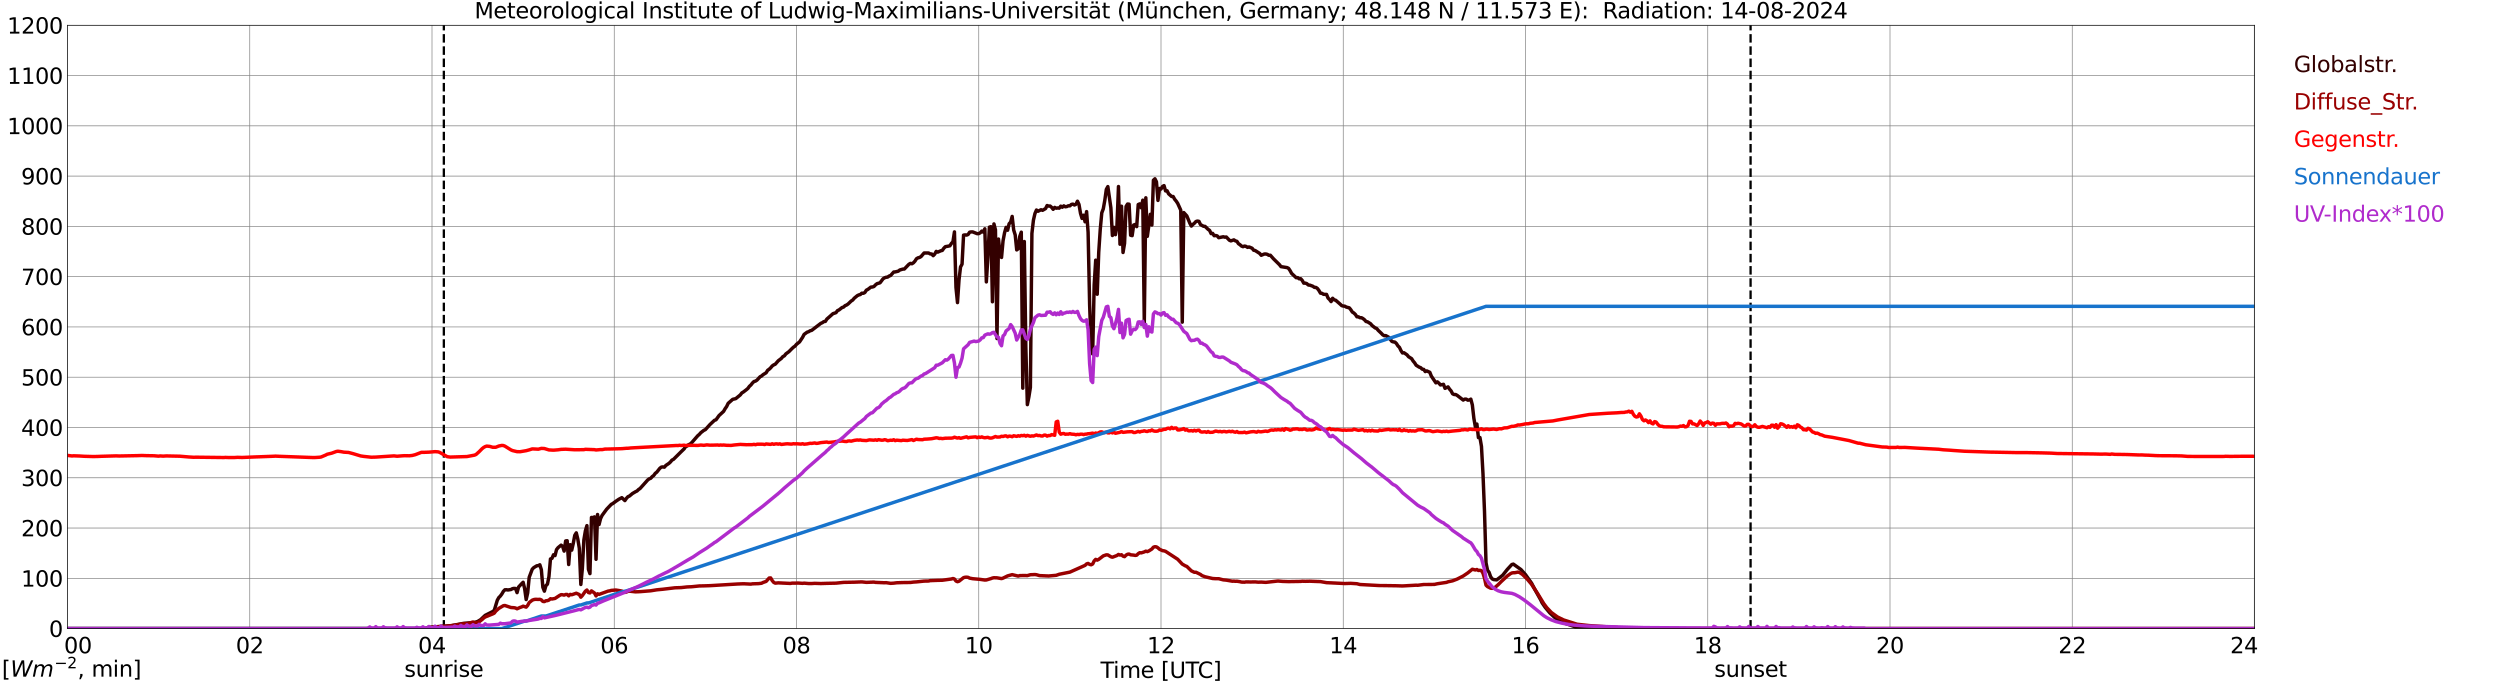 <?xml version="1.0" encoding="utf-8" standalone="no"?>
<!DOCTYPE svg PUBLIC "-//W3C//DTD SVG 1.1//EN"
  "http://www.w3.org/Graphics/SVG/1.1/DTD/svg11.dtd">
<svg xmlns:xlink="http://www.w3.org/1999/xlink" width="1085.4pt" height="296.64pt" viewBox="0 0 1085.4 296.64" xmlns="http://www.w3.org/2000/svg" version="1.1">
 <defs>
  <style type="text/css">*{stroke-linejoin: round; stroke-linecap: butt}</style>
 </defs>
 <g id="figure_1">
  <g id="patch_1">
   <path d="M 0 296.64 
L 1085.4 296.64 
L 1085.4 0 
L 0 0 
z
" style="fill: #ffffff"/>
  </g>
  <g id="axes_1">
   <g id="patch_2">
    <path d="M 29.306 272.909 
L 978.814 272.909 
L 978.814 10.976 
L 29.306 10.976 
z
" style="fill: #ffffff"/>
   </g>
   <g id="patch_3">
    <path d="M 978.814 272.909 
L 978.814 272.909 
L 978.814 10.976 
L 978.814 10.976 
z
" clip-path="url(#pe5a5056621)" style="fill: #d3d3d3; opacity: 0.25; stroke: #d3d3d3; stroke-linejoin: miter"/>
   </g>
   <g id="matplotlib.axis_1">
    <g id="xtick_1">
     <g id="line2d_1">
      <path d="M 29.306 272.909 
L 29.306 10.976 
" clip-path="url(#pe5a5056621)" style="fill: none; stroke: #808080; stroke-width: 0.3; stroke-linecap: square"/>
     </g>
     <g id="line2d_2"/>
     <g id="text_1">
      <!--    00 -->
      <g transform="translate(18.733 283.627) scale(0.095 -0.095)">
       <defs>
        <path id="DejaVuSans-20" transform="scale(0.016)"/>
        <path id="DejaVuSans-30" d="M 2034 4250 
Q 1547 4250 1301 3770 
Q 1056 3291 1056 2328 
Q 1056 1369 1301 889 
Q 1547 409 2034 409 
Q 2525 409 2770 889 
Q 3016 1369 3016 2328 
Q 3016 3291 2770 3770 
Q 2525 4250 2034 4250 
z
M 2034 4750 
Q 2819 4750 3233 4129 
Q 3647 3509 3647 2328 
Q 3647 1150 3233 529 
Q 2819 -91 2034 -91 
Q 1250 -91 836 529 
Q 422 1150 422 2328 
Q 422 3509 836 4129 
Q 1250 4750 2034 4750 
z
" transform="scale(0.016)"/>
       </defs>
       <use xlink:href="#DejaVuSans-20"/>
       <use xlink:href="#DejaVuSans-20" transform="translate(31.787 0)"/>
       <use xlink:href="#DejaVuSans-20" transform="translate(63.574 0)"/>
       <use xlink:href="#DejaVuSans-30" transform="translate(95.361 0)"/>
       <use xlink:href="#DejaVuSans-30" transform="translate(158.984 0)"/>
      </g>
     </g>
    </g>
    <g id="xtick_2">
     <g id="line2d_3">
      <path d="M 108.431 272.909 
L 108.431 10.976 
" clip-path="url(#pe5a5056621)" style="fill: none; stroke: #808080; stroke-width: 0.3; stroke-linecap: square"/>
     </g>
     <g id="line2d_4"/>
     <g id="text_2">
      <!-- 02 -->
      <g transform="translate(102.387 283.627) scale(0.095 -0.095)">
       <defs>
        <path id="DejaVuSans-32" d="M 1228 531 
L 3431 531 
L 3431 0 
L 469 0 
L 469 531 
Q 828 903 1448 1529 
Q 2069 2156 2228 2338 
Q 2531 2678 2651 2914 
Q 2772 3150 2772 3378 
Q 2772 3750 2511 3984 
Q 2250 4219 1831 4219 
Q 1534 4219 1204 4116 
Q 875 4013 500 3803 
L 500 4441 
Q 881 4594 1212 4672 
Q 1544 4750 1819 4750 
Q 2544 4750 2975 4387 
Q 3406 4025 3406 3419 
Q 3406 3131 3298 2873 
Q 3191 2616 2906 2266 
Q 2828 2175 2409 1742 
Q 1991 1309 1228 531 
z
" transform="scale(0.016)"/>
       </defs>
       <use xlink:href="#DejaVuSans-30"/>
       <use xlink:href="#DejaVuSans-32" transform="translate(63.623 0)"/>
      </g>
     </g>
    </g>
    <g id="xtick_3">
     <g id="line2d_5">
      <path d="M 187.557 272.909 
L 187.557 10.976 
" clip-path="url(#pe5a5056621)" style="fill: none; stroke: #808080; stroke-width: 0.3; stroke-linecap: square"/>
     </g>
     <g id="line2d_6"/>
     <g id="text_3">
      <!-- 04 -->
      <g transform="translate(181.513 283.627) scale(0.095 -0.095)">
       <defs>
        <path id="DejaVuSans-34" d="M 2419 4116 
L 825 1625 
L 2419 1625 
L 2419 4116 
z
M 2253 4666 
L 3047 4666 
L 3047 1625 
L 3713 1625 
L 3713 1100 
L 3047 1100 
L 3047 0 
L 2419 0 
L 2419 1100 
L 313 1100 
L 313 1709 
L 2253 4666 
z
" transform="scale(0.016)"/>
       </defs>
       <use xlink:href="#DejaVuSans-30"/>
       <use xlink:href="#DejaVuSans-34" transform="translate(63.623 0)"/>
      </g>
     </g>
    </g>
    <g id="xtick_4">
     <g id="line2d_7">
      <path d="M 266.683 272.909 
L 266.683 10.976 
" clip-path="url(#pe5a5056621)" style="fill: none; stroke: #808080; stroke-width: 0.3; stroke-linecap: square"/>
     </g>
     <g id="line2d_8"/>
     <g id="text_4">
      <!-- 06 -->
      <g transform="translate(260.638 283.627) scale(0.095 -0.095)">
       <defs>
        <path id="DejaVuSans-36" d="M 2113 2584 
Q 1688 2584 1439 2293 
Q 1191 2003 1191 1497 
Q 1191 994 1439 701 
Q 1688 409 2113 409 
Q 2538 409 2786 701 
Q 3034 994 3034 1497 
Q 3034 2003 2786 2293 
Q 2538 2584 2113 2584 
z
M 3366 4563 
L 3366 3988 
Q 3128 4100 2886 4159 
Q 2644 4219 2406 4219 
Q 1781 4219 1451 3797 
Q 1122 3375 1075 2522 
Q 1259 2794 1537 2939 
Q 1816 3084 2150 3084 
Q 2853 3084 3261 2657 
Q 3669 2231 3669 1497 
Q 3669 778 3244 343 
Q 2819 -91 2113 -91 
Q 1303 -91 875 529 
Q 447 1150 447 2328 
Q 447 3434 972 4092 
Q 1497 4750 2381 4750 
Q 2619 4750 2861 4703 
Q 3103 4656 3366 4563 
z
" transform="scale(0.016)"/>
       </defs>
       <use xlink:href="#DejaVuSans-30"/>
       <use xlink:href="#DejaVuSans-36" transform="translate(63.623 0)"/>
      </g>
     </g>
    </g>
    <g id="xtick_5">
     <g id="line2d_9">
      <path d="M 345.808 272.909 
L 345.808 10.976 
" clip-path="url(#pe5a5056621)" style="fill: none; stroke: #808080; stroke-width: 0.3; stroke-linecap: square"/>
     </g>
     <g id="line2d_10"/>
     <g id="text_5">
      <!-- 08 -->
      <g transform="translate(339.764 283.627) scale(0.095 -0.095)">
       <defs>
        <path id="DejaVuSans-38" d="M 2034 2216 
Q 1584 2216 1326 1975 
Q 1069 1734 1069 1313 
Q 1069 891 1326 650 
Q 1584 409 2034 409 
Q 2484 409 2743 651 
Q 3003 894 3003 1313 
Q 3003 1734 2745 1975 
Q 2488 2216 2034 2216 
z
M 1403 2484 
Q 997 2584 770 2862 
Q 544 3141 544 3541 
Q 544 4100 942 4425 
Q 1341 4750 2034 4750 
Q 2731 4750 3128 4425 
Q 3525 4100 3525 3541 
Q 3525 3141 3298 2862 
Q 3072 2584 2669 2484 
Q 3125 2378 3379 2068 
Q 3634 1759 3634 1313 
Q 3634 634 3220 271 
Q 2806 -91 2034 -91 
Q 1263 -91 848 271 
Q 434 634 434 1313 
Q 434 1759 690 2068 
Q 947 2378 1403 2484 
z
M 1172 3481 
Q 1172 3119 1398 2916 
Q 1625 2713 2034 2713 
Q 2441 2713 2670 2916 
Q 2900 3119 2900 3481 
Q 2900 3844 2670 4047 
Q 2441 4250 2034 4250 
Q 1625 4250 1398 4047 
Q 1172 3844 1172 3481 
z
" transform="scale(0.016)"/>
       </defs>
       <use xlink:href="#DejaVuSans-30"/>
       <use xlink:href="#DejaVuSans-38" transform="translate(63.623 0)"/>
      </g>
     </g>
    </g>
    <g id="xtick_6">
     <g id="line2d_11">
      <path d="M 424.934 272.909 
L 424.934 10.976 
" clip-path="url(#pe5a5056621)" style="fill: none; stroke: #808080; stroke-width: 0.3; stroke-linecap: square"/>
     </g>
     <g id="line2d_12"/>
     <g id="text_6">
      <!-- 10 -->
      <g transform="translate(418.89 283.627) scale(0.095 -0.095)">
       <defs>
        <path id="DejaVuSans-31" d="M 794 531 
L 1825 531 
L 1825 4091 
L 703 3866 
L 703 4441 
L 1819 4666 
L 2450 4666 
L 2450 531 
L 3481 531 
L 3481 0 
L 794 0 
L 794 531 
z
" transform="scale(0.016)"/>
       </defs>
       <use xlink:href="#DejaVuSans-31"/>
       <use xlink:href="#DejaVuSans-30" transform="translate(63.623 0)"/>
      </g>
     </g>
    </g>
    <g id="xtick_7">
     <g id="line2d_13">
      <path d="M 504.06 272.909 
L 504.06 10.976 
" clip-path="url(#pe5a5056621)" style="fill: none; stroke: #808080; stroke-width: 0.3; stroke-linecap: square"/>
     </g>
     <g id="line2d_14"/>
     <g id="text_7">
      <!-- 12 -->
      <g transform="translate(498.015 283.627) scale(0.095 -0.095)">
       <use xlink:href="#DejaVuSans-31"/>
       <use xlink:href="#DejaVuSans-32" transform="translate(63.623 0)"/>
      </g>
     </g>
    </g>
    <g id="xtick_8">
     <g id="line2d_15">
      <path d="M 583.185 272.909 
L 583.185 10.976 
" clip-path="url(#pe5a5056621)" style="fill: none; stroke: #808080; stroke-width: 0.3; stroke-linecap: square"/>
     </g>
     <g id="line2d_16"/>
     <g id="text_8">
      <!-- 14 -->
      <g transform="translate(577.141 283.627) scale(0.095 -0.095)">
       <use xlink:href="#DejaVuSans-31"/>
       <use xlink:href="#DejaVuSans-34" transform="translate(63.623 0)"/>
      </g>
     </g>
    </g>
    <g id="xtick_9">
     <g id="line2d_17">
      <path d="M 662.311 272.909 
L 662.311 10.976 
" clip-path="url(#pe5a5056621)" style="fill: none; stroke: #808080; stroke-width: 0.3; stroke-linecap: square"/>
     </g>
     <g id="line2d_18"/>
     <g id="text_9">
      <!-- 16 -->
      <g transform="translate(656.267 283.627) scale(0.095 -0.095)">
       <use xlink:href="#DejaVuSans-31"/>
       <use xlink:href="#DejaVuSans-36" transform="translate(63.623 0)"/>
      </g>
     </g>
    </g>
    <g id="xtick_10">
     <g id="line2d_19">
      <path d="M 741.437 272.909 
L 741.437 10.976 
" clip-path="url(#pe5a5056621)" style="fill: none; stroke: #808080; stroke-width: 0.3; stroke-linecap: square"/>
     </g>
     <g id="line2d_20"/>
     <g id="text_10">
      <!-- 18 -->
      <g transform="translate(735.392 283.627) scale(0.095 -0.095)">
       <use xlink:href="#DejaVuSans-31"/>
       <use xlink:href="#DejaVuSans-38" transform="translate(63.623 0)"/>
      </g>
     </g>
    </g>
    <g id="xtick_11">
     <g id="line2d_21">
      <path d="M 820.562 272.909 
L 820.562 10.976 
" clip-path="url(#pe5a5056621)" style="fill: none; stroke: #808080; stroke-width: 0.3; stroke-linecap: square"/>
     </g>
     <g id="line2d_22"/>
     <g id="text_11">
      <!-- 20 -->
      <g transform="translate(814.518 283.627) scale(0.095 -0.095)">
       <use xlink:href="#DejaVuSans-32"/>
       <use xlink:href="#DejaVuSans-30" transform="translate(63.623 0)"/>
      </g>
     </g>
    </g>
    <g id="xtick_12">
     <g id="line2d_23">
      <path d="M 899.688 272.909 
L 899.688 10.976 
" clip-path="url(#pe5a5056621)" style="fill: none; stroke: #808080; stroke-width: 0.3; stroke-linecap: square"/>
     </g>
     <g id="line2d_24"/>
     <g id="text_12">
      <!-- 22 -->
      <g transform="translate(893.644 283.627) scale(0.095 -0.095)">
       <use xlink:href="#DejaVuSans-32"/>
       <use xlink:href="#DejaVuSans-32" transform="translate(63.623 0)"/>
      </g>
     </g>
    </g>
    <g id="xtick_13">
     <g id="line2d_25">
      <path d="M 978.814 272.909 
L 978.814 10.976 
" clip-path="url(#pe5a5056621)" style="fill: none; stroke: #808080; stroke-width: 0.3; stroke-linecap: square"/>
     </g>
     <g id="line2d_26"/>
     <g id="text_13">
      <!-- 24    -->
      <g transform="translate(968.241 283.627) scale(0.095 -0.095)">
       <use xlink:href="#DejaVuSans-32"/>
       <use xlink:href="#DejaVuSans-34" transform="translate(63.623 0)"/>
       <use xlink:href="#DejaVuSans-20" transform="translate(127.246 0)"/>
       <use xlink:href="#DejaVuSans-20" transform="translate(159.033 0)"/>
       <use xlink:href="#DejaVuSans-20" transform="translate(190.82 0)"/>
      </g>
     </g>
    </g>
    <g id="text_14">
     <!-- Time [UTC] -->
     <g transform="translate(477.806 294.322) scale(0.095 -0.095)">
      <defs>
       <path id="DejaVuSans-54" d="M -19 4666 
L 3928 4666 
L 3928 4134 
L 2272 4134 
L 2272 0 
L 1638 0 
L 1638 4134 
L -19 4134 
L -19 4666 
z
" transform="scale(0.016)"/>
       <path id="DejaVuSans-69" d="M 603 3500 
L 1178 3500 
L 1178 0 
L 603 0 
L 603 3500 
z
M 603 4863 
L 1178 4863 
L 1178 4134 
L 603 4134 
L 603 4863 
z
" transform="scale(0.016)"/>
       <path id="DejaVuSans-6d" d="M 3328 2828 
Q 3544 3216 3844 3400 
Q 4144 3584 4550 3584 
Q 5097 3584 5394 3201 
Q 5691 2819 5691 2113 
L 5691 0 
L 5113 0 
L 5113 2094 
Q 5113 2597 4934 2840 
Q 4756 3084 4391 3084 
Q 3944 3084 3684 2787 
Q 3425 2491 3425 1978 
L 3425 0 
L 2847 0 
L 2847 2094 
Q 2847 2600 2669 2842 
Q 2491 3084 2119 3084 
Q 1678 3084 1418 2786 
Q 1159 2488 1159 1978 
L 1159 0 
L 581 0 
L 581 3500 
L 1159 3500 
L 1159 2956 
Q 1356 3278 1631 3431 
Q 1906 3584 2284 3584 
Q 2666 3584 2933 3390 
Q 3200 3197 3328 2828 
z
" transform="scale(0.016)"/>
       <path id="DejaVuSans-65" d="M 3597 1894 
L 3597 1613 
L 953 1613 
Q 991 1019 1311 708 
Q 1631 397 2203 397 
Q 2534 397 2845 478 
Q 3156 559 3463 722 
L 3463 178 
Q 3153 47 2828 -22 
Q 2503 -91 2169 -91 
Q 1331 -91 842 396 
Q 353 884 353 1716 
Q 353 2575 817 3079 
Q 1281 3584 2069 3584 
Q 2775 3584 3186 3129 
Q 3597 2675 3597 1894 
z
M 3022 2063 
Q 3016 2534 2758 2815 
Q 2500 3097 2075 3097 
Q 1594 3097 1305 2825 
Q 1016 2553 972 2059 
L 3022 2063 
z
" transform="scale(0.016)"/>
       <path id="DejaVuSans-5b" d="M 550 4863 
L 1875 4863 
L 1875 4416 
L 1125 4416 
L 1125 -397 
L 1875 -397 
L 1875 -844 
L 550 -844 
L 550 4863 
z
" transform="scale(0.016)"/>
       <path id="DejaVuSans-55" d="M 556 4666 
L 1191 4666 
L 1191 1831 
Q 1191 1081 1462 751 
Q 1734 422 2344 422 
Q 2950 422 3222 751 
Q 3494 1081 3494 1831 
L 3494 4666 
L 4128 4666 
L 4128 1753 
Q 4128 841 3676 375 
Q 3225 -91 2344 -91 
Q 1459 -91 1007 375 
Q 556 841 556 1753 
L 556 4666 
z
" transform="scale(0.016)"/>
       <path id="DejaVuSans-43" d="M 4122 4306 
L 4122 3641 
Q 3803 3938 3442 4084 
Q 3081 4231 2675 4231 
Q 1875 4231 1450 3742 
Q 1025 3253 1025 2328 
Q 1025 1406 1450 917 
Q 1875 428 2675 428 
Q 3081 428 3442 575 
Q 3803 722 4122 1019 
L 4122 359 
Q 3791 134 3420 21 
Q 3050 -91 2638 -91 
Q 1578 -91 968 557 
Q 359 1206 359 2328 
Q 359 3453 968 4101 
Q 1578 4750 2638 4750 
Q 3056 4750 3426 4639 
Q 3797 4528 4122 4306 
z
" transform="scale(0.016)"/>
       <path id="DejaVuSans-5d" d="M 1947 4863 
L 1947 -844 
L 622 -844 
L 622 -397 
L 1369 -397 
L 1369 4416 
L 622 4416 
L 622 4863 
L 1947 4863 
z
" transform="scale(0.016)"/>
      </defs>
      <use xlink:href="#DejaVuSans-54"/>
      <use xlink:href="#DejaVuSans-69" transform="translate(57.959 0)"/>
      <use xlink:href="#DejaVuSans-6d" transform="translate(85.742 0)"/>
      <use xlink:href="#DejaVuSans-65" transform="translate(183.154 0)"/>
      <use xlink:href="#DejaVuSans-20" transform="translate(244.678 0)"/>
      <use xlink:href="#DejaVuSans-5b" transform="translate(276.465 0)"/>
      <use xlink:href="#DejaVuSans-55" transform="translate(315.479 0)"/>
      <use xlink:href="#DejaVuSans-54" transform="translate(388.672 0)"/>
      <use xlink:href="#DejaVuSans-43" transform="translate(443.881 0)"/>
      <use xlink:href="#DejaVuSans-5d" transform="translate(513.705 0)"/>
     </g>
    </g>
   </g>
   <g id="matplotlib.axis_2">
    <g id="ytick_1">
     <g id="line2d_27">
      <path d="M 29.306 272.909 
L 978.814 272.909 
" clip-path="url(#pe5a5056621)" style="fill: none; stroke: #808080; stroke-width: 0.3; stroke-linecap: square"/>
     </g>
     <g id="line2d_28"/>
     <g id="text_15">
      <!-- 0 -->
      <g transform="translate(21.261 276.518) scale(0.095 -0.095)">
       <use xlink:href="#DejaVuSans-30"/>
      </g>
     </g>
    </g>
    <g id="ytick_2">
     <g id="line2d_29">
      <path d="M 29.306 251.081 
L 978.814 251.081 
" clip-path="url(#pe5a5056621)" style="fill: none; stroke: #808080; stroke-width: 0.3; stroke-linecap: square"/>
     </g>
     <g id="line2d_30"/>
     <g id="text_16">
      <!-- 100 -->
      <g transform="translate(9.173 254.69) scale(0.095 -0.095)">
       <use xlink:href="#DejaVuSans-31"/>
       <use xlink:href="#DejaVuSans-30" transform="translate(63.623 0)"/>
       <use xlink:href="#DejaVuSans-30" transform="translate(127.246 0)"/>
      </g>
     </g>
    </g>
    <g id="ytick_3">
     <g id="line2d_31">
      <path d="M 29.306 229.253 
L 978.814 229.253 
" clip-path="url(#pe5a5056621)" style="fill: none; stroke: #808080; stroke-width: 0.3; stroke-linecap: square"/>
     </g>
     <g id="line2d_32"/>
     <g id="text_17">
      <!-- 200 -->
      <g transform="translate(9.173 232.863) scale(0.095 -0.095)">
       <use xlink:href="#DejaVuSans-32"/>
       <use xlink:href="#DejaVuSans-30" transform="translate(63.623 0)"/>
       <use xlink:href="#DejaVuSans-30" transform="translate(127.246 0)"/>
      </g>
     </g>
    </g>
    <g id="ytick_4">
     <g id="line2d_33">
      <path d="M 29.306 207.426 
L 978.814 207.426 
" clip-path="url(#pe5a5056621)" style="fill: none; stroke: #808080; stroke-width: 0.3; stroke-linecap: square"/>
     </g>
     <g id="line2d_34"/>
     <g id="text_18">
      <!-- 300 -->
      <g transform="translate(9.173 211.035) scale(0.095 -0.095)">
       <defs>
        <path id="DejaVuSans-33" d="M 2597 2516 
Q 3050 2419 3304 2112 
Q 3559 1806 3559 1356 
Q 3559 666 3084 287 
Q 2609 -91 1734 -91 
Q 1441 -91 1130 -33 
Q 819 25 488 141 
L 488 750 
Q 750 597 1062 519 
Q 1375 441 1716 441 
Q 2309 441 2620 675 
Q 2931 909 2931 1356 
Q 2931 1769 2642 2001 
Q 2353 2234 1838 2234 
L 1294 2234 
L 1294 2753 
L 1863 2753 
Q 2328 2753 2575 2939 
Q 2822 3125 2822 3475 
Q 2822 3834 2567 4026 
Q 2313 4219 1838 4219 
Q 1578 4219 1281 4162 
Q 984 4106 628 3988 
L 628 4550 
Q 988 4650 1302 4700 
Q 1616 4750 1894 4750 
Q 2613 4750 3031 4423 
Q 3450 4097 3450 3541 
Q 3450 3153 3228 2886 
Q 3006 2619 2597 2516 
z
" transform="scale(0.016)"/>
       </defs>
       <use xlink:href="#DejaVuSans-33"/>
       <use xlink:href="#DejaVuSans-30" transform="translate(63.623 0)"/>
       <use xlink:href="#DejaVuSans-30" transform="translate(127.246 0)"/>
      </g>
     </g>
    </g>
    <g id="ytick_5">
     <g id="line2d_35">
      <path d="M 29.306 185.598 
L 978.814 185.598 
" clip-path="url(#pe5a5056621)" style="fill: none; stroke: #808080; stroke-width: 0.3; stroke-linecap: square"/>
     </g>
     <g id="line2d_36"/>
     <g id="text_19">
      <!-- 400 -->
      <g transform="translate(9.173 189.207) scale(0.095 -0.095)">
       <use xlink:href="#DejaVuSans-34"/>
       <use xlink:href="#DejaVuSans-30" transform="translate(63.623 0)"/>
       <use xlink:href="#DejaVuSans-30" transform="translate(127.246 0)"/>
      </g>
     </g>
    </g>
    <g id="ytick_6">
     <g id="line2d_37">
      <path d="M 29.306 163.77 
L 978.814 163.77 
" clip-path="url(#pe5a5056621)" style="fill: none; stroke: #808080; stroke-width: 0.3; stroke-linecap: square"/>
     </g>
     <g id="line2d_38"/>
     <g id="text_20">
      <!-- 500 -->
      <g transform="translate(9.173 167.379) scale(0.095 -0.095)">
       <defs>
        <path id="DejaVuSans-35" d="M 691 4666 
L 3169 4666 
L 3169 4134 
L 1269 4134 
L 1269 2991 
Q 1406 3038 1543 3061 
Q 1681 3084 1819 3084 
Q 2600 3084 3056 2656 
Q 3513 2228 3513 1497 
Q 3513 744 3044 326 
Q 2575 -91 1722 -91 
Q 1428 -91 1123 -41 
Q 819 9 494 109 
L 494 744 
Q 775 591 1075 516 
Q 1375 441 1709 441 
Q 2250 441 2565 725 
Q 2881 1009 2881 1497 
Q 2881 1984 2565 2268 
Q 2250 2553 1709 2553 
Q 1456 2553 1204 2497 
Q 953 2441 691 2322 
L 691 4666 
z
" transform="scale(0.016)"/>
       </defs>
       <use xlink:href="#DejaVuSans-35"/>
       <use xlink:href="#DejaVuSans-30" transform="translate(63.623 0)"/>
       <use xlink:href="#DejaVuSans-30" transform="translate(127.246 0)"/>
      </g>
     </g>
    </g>
    <g id="ytick_7">
     <g id="line2d_39">
      <path d="M 29.306 141.942 
L 978.814 141.942 
" clip-path="url(#pe5a5056621)" style="fill: none; stroke: #808080; stroke-width: 0.3; stroke-linecap: square"/>
     </g>
     <g id="line2d_40"/>
     <g id="text_21">
      <!-- 600 -->
      <g transform="translate(9.173 145.551) scale(0.095 -0.095)">
       <use xlink:href="#DejaVuSans-36"/>
       <use xlink:href="#DejaVuSans-30" transform="translate(63.623 0)"/>
       <use xlink:href="#DejaVuSans-30" transform="translate(127.246 0)"/>
      </g>
     </g>
    </g>
    <g id="ytick_8">
     <g id="line2d_41">
      <path d="M 29.306 120.114 
L 978.814 120.114 
" clip-path="url(#pe5a5056621)" style="fill: none; stroke: #808080; stroke-width: 0.3; stroke-linecap: square"/>
     </g>
     <g id="line2d_42"/>
     <g id="text_22">
      <!-- 700 -->
      <g transform="translate(9.173 123.724) scale(0.095 -0.095)">
       <defs>
        <path id="DejaVuSans-37" d="M 525 4666 
L 3525 4666 
L 3525 4397 
L 1831 0 
L 1172 0 
L 2766 4134 
L 525 4134 
L 525 4666 
z
" transform="scale(0.016)"/>
       </defs>
       <use xlink:href="#DejaVuSans-37"/>
       <use xlink:href="#DejaVuSans-30" transform="translate(63.623 0)"/>
       <use xlink:href="#DejaVuSans-30" transform="translate(127.246 0)"/>
      </g>
     </g>
    </g>
    <g id="ytick_9">
     <g id="line2d_43">
      <path d="M 29.306 98.287 
L 978.814 98.287 
" clip-path="url(#pe5a5056621)" style="fill: none; stroke: #808080; stroke-width: 0.3; stroke-linecap: square"/>
     </g>
     <g id="line2d_44"/>
     <g id="text_23">
      <!-- 800 -->
      <g transform="translate(9.173 101.896) scale(0.095 -0.095)">
       <use xlink:href="#DejaVuSans-38"/>
       <use xlink:href="#DejaVuSans-30" transform="translate(63.623 0)"/>
       <use xlink:href="#DejaVuSans-30" transform="translate(127.246 0)"/>
      </g>
     </g>
    </g>
    <g id="ytick_10">
     <g id="line2d_45">
      <path d="M 29.306 76.459 
L 978.814 76.459 
" clip-path="url(#pe5a5056621)" style="fill: none; stroke: #808080; stroke-width: 0.3; stroke-linecap: square"/>
     </g>
     <g id="line2d_46"/>
     <g id="text_24">
      <!-- 900 -->
      <g transform="translate(9.173 80.068) scale(0.095 -0.095)">
       <defs>
        <path id="DejaVuSans-39" d="M 703 97 
L 703 672 
Q 941 559 1184 500 
Q 1428 441 1663 441 
Q 2288 441 2617 861 
Q 2947 1281 2994 2138 
Q 2813 1869 2534 1725 
Q 2256 1581 1919 1581 
Q 1219 1581 811 2004 
Q 403 2428 403 3163 
Q 403 3881 828 4315 
Q 1253 4750 1959 4750 
Q 2769 4750 3195 4129 
Q 3622 3509 3622 2328 
Q 3622 1225 3098 567 
Q 2575 -91 1691 -91 
Q 1453 -91 1209 -44 
Q 966 3 703 97 
z
M 1959 2075 
Q 2384 2075 2632 2365 
Q 2881 2656 2881 3163 
Q 2881 3666 2632 3958 
Q 2384 4250 1959 4250 
Q 1534 4250 1286 3958 
Q 1038 3666 1038 3163 
Q 1038 2656 1286 2365 
Q 1534 2075 1959 2075 
z
" transform="scale(0.016)"/>
       </defs>
       <use xlink:href="#DejaVuSans-39"/>
       <use xlink:href="#DejaVuSans-30" transform="translate(63.623 0)"/>
       <use xlink:href="#DejaVuSans-30" transform="translate(127.246 0)"/>
      </g>
     </g>
    </g>
    <g id="ytick_11">
     <g id="line2d_47">
      <path d="M 29.306 54.631 
L 978.814 54.631 
" clip-path="url(#pe5a5056621)" style="fill: none; stroke: #808080; stroke-width: 0.3; stroke-linecap: square"/>
     </g>
     <g id="line2d_48"/>
     <g id="text_25">
      <!-- 1000 -->
      <g transform="translate(3.128 58.24) scale(0.095 -0.095)">
       <use xlink:href="#DejaVuSans-31"/>
       <use xlink:href="#DejaVuSans-30" transform="translate(63.623 0)"/>
       <use xlink:href="#DejaVuSans-30" transform="translate(127.246 0)"/>
       <use xlink:href="#DejaVuSans-30" transform="translate(190.869 0)"/>
      </g>
     </g>
    </g>
    <g id="ytick_12">
     <g id="line2d_49">
      <path d="M 29.306 32.803 
L 978.814 32.803 
" clip-path="url(#pe5a5056621)" style="fill: none; stroke: #808080; stroke-width: 0.3; stroke-linecap: square"/>
     </g>
     <g id="line2d_50"/>
     <g id="text_26">
      <!-- 1100 -->
      <g transform="translate(3.128 36.413) scale(0.095 -0.095)">
       <use xlink:href="#DejaVuSans-31"/>
       <use xlink:href="#DejaVuSans-31" transform="translate(63.623 0)"/>
       <use xlink:href="#DejaVuSans-30" transform="translate(127.246 0)"/>
       <use xlink:href="#DejaVuSans-30" transform="translate(190.869 0)"/>
      </g>
     </g>
    </g>
    <g id="ytick_13">
     <g id="line2d_51">
      <path d="M 29.306 10.976 
L 978.814 10.976 
" clip-path="url(#pe5a5056621)" style="fill: none; stroke: #808080; stroke-width: 0.3; stroke-linecap: square"/>
     </g>
     <g id="line2d_52"/>
     <g id="text_27">
      <!-- 1200 -->
      <g transform="translate(3.128 14.585) scale(0.095 -0.095)">
       <use xlink:href="#DejaVuSans-31"/>
       <use xlink:href="#DejaVuSans-32" transform="translate(63.623 0)"/>
       <use xlink:href="#DejaVuSans-30" transform="translate(127.246 0)"/>
       <use xlink:href="#DejaVuSans-30" transform="translate(190.869 0)"/>
      </g>
     </g>
    </g>
   </g>
   <g id="line2d_53">
    <path d="M 192.7 272.909 
L 192.7 10.976 
" clip-path="url(#pe5a5056621)" style="fill: none; stroke-dasharray: 3.7,1.6; stroke-dashoffset: 0; stroke: #000000"/>
   </g>
   <g id="line2d_54">
    <path d="M 760.031 272.909 
L 760.031 10.976 
" clip-path="url(#pe5a5056621)" style="fill: none; stroke-dasharray: 3.7,1.6; stroke-dashoffset: 0; stroke: #000000"/>
   </g>
   <g id="line2d_55">
    <path d="M 29.306 272.909 
L 184.92 272.909 
L 185.579 272.455 
L 191.513 271.931 
L 193.492 271.831 
L 196.129 271.61 
L 201.404 270.615 
L 206.02 270.244 
L 207.339 269.838 
L 208.657 269.045 
L 210.635 267.17 
L 213.273 265.837 
L 213.932 265.498 
L 214.592 264.977 
L 215.91 260.604 
L 216.57 259.439 
L 217.229 258.78 
L 217.889 257.885 
L 218.548 256.739 
L 219.207 256.062 
L 219.867 256.045 
L 220.526 256.147 
L 221.845 255.944 
L 222.504 255.573 
L 223.164 255.455 
L 223.823 255.506 
L 224.482 257.295 
L 225.142 254.864 
L 226.461 253.445 
L 227.12 252.805 
L 227.779 255.556 
L 228.439 260.299 
L 229.098 257.413 
L 229.757 250.627 
L 231.076 247.132 
L 231.736 246.44 
L 233.054 245.646 
L 233.714 245.563 
L 234.373 245.207 
L 235.033 247.351 
L 235.692 254.999 
L 236.351 256.654 
L 237.011 254.272 
L 237.67 253.615 
L 238.329 250.374 
L 238.989 242.675 
L 239.648 242.405 
L 240.308 240.853 
L 240.967 241.206 
L 241.626 238.624 
L 242.286 237.764 
L 243.604 236.683 
L 244.264 237.19 
L 244.923 239.266 
L 245.583 234.859 
L 246.242 234.758 
L 246.901 245.089 
L 247.561 236.48 
L 248.22 238.844 
L 248.88 235.957 
L 249.539 232.429 
L 250.198 231.349 
L 250.858 234.031 
L 251.517 238.085 
L 252.176 253.751 
L 252.836 246.779 
L 253.495 234.405 
L 254.155 230.454 
L 254.814 228.208 
L 255.473 247.183 
L 256.133 249.04 
L 256.792 224.663 
L 257.451 224.698 
L 258.111 224.41 
L 258.77 242.828 
L 259.43 223.379 
L 260.089 227.719 
L 260.748 225.137 
L 261.408 223.768 
L 263.386 221.068 
L 265.364 218.99 
L 266.023 218.636 
L 267.342 217.656 
L 268.661 216.763 
L 269.98 216.069 
L 271.298 217.335 
L 271.958 216.373 
L 272.617 215.663 
L 273.277 215.36 
L 274.595 214.262 
L 275.914 213.485 
L 276.573 213.166 
L 277.233 212.524 
L 277.892 212.086 
L 281.189 208.406 
L 281.849 207.899 
L 282.508 207.661 
L 283.167 206.919 
L 283.827 206.43 
L 284.486 205.5 
L 285.145 204.994 
L 286.464 203.324 
L 287.124 202.8 
L 287.783 202.715 
L 288.442 202.833 
L 289.102 202.058 
L 290.42 201.178 
L 291.08 200.572 
L 291.739 199.762 
L 292.399 199.423 
L 295.696 196.149 
L 297.014 194.883 
L 297.674 193.903 
L 298.333 193.633 
L 298.992 193.058 
L 299.652 192.773 
L 300.311 192.181 
L 302.949 189.16 
L 303.608 188.603 
L 304.267 187.859 
L 305.586 186.831 
L 306.246 186.525 
L 308.224 184.332 
L 310.202 182.474 
L 310.861 182.256 
L 312.18 180.416 
L 314.158 178.591 
L 314.818 177.428 
L 315.477 176.498 
L 316.136 175.114 
L 318.114 173.376 
L 319.433 173.071 
L 321.411 171.451 
L 322.071 170.591 
L 322.73 170.203 
L 324.049 169.19 
L 324.708 168.631 
L 325.368 167.721 
L 326.027 167.129 
L 326.686 166.285 
L 327.346 165.643 
L 328.005 165.457 
L 328.665 165.019 
L 329.983 163.584 
L 330.643 163.246 
L 331.302 162.657 
L 332.621 161.845 
L 333.28 160.764 
L 333.94 160.31 
L 334.599 159.684 
L 335.258 158.891 
L 335.918 158.418 
L 336.577 158.132 
L 337.896 156.63 
L 339.215 155.617 
L 339.874 154.84 
L 340.533 154.502 
L 341.193 153.642 
L 342.512 152.679 
L 343.83 151.346 
L 344.49 150.737 
L 345.149 150.283 
L 345.808 149.488 
L 347.127 148.443 
L 348.446 146.467 
L 349.105 145.184 
L 350.424 144.221 
L 351.083 144.003 
L 351.743 143.597 
L 352.402 143.429 
L 353.721 142.416 
L 356.359 140.388 
L 357.018 140.102 
L 357.677 139.628 
L 358.337 139.546 
L 358.996 138.515 
L 360.315 137.367 
L 361.634 136.186 
L 362.952 135.748 
L 363.612 134.853 
L 364.271 134.564 
L 365.59 133.519 
L 366.249 133.316 
L 366.909 132.692 
L 367.568 132.421 
L 368.227 131.965 
L 369.546 130.699 
L 370.206 130.277 
L 370.865 129.483 
L 372.184 128.387 
L 372.843 128.049 
L 373.502 127.881 
L 374.162 127.289 
L 374.821 127.339 
L 375.481 127.001 
L 376.14 125.973 
L 376.799 125.652 
L 378.118 124.639 
L 378.777 124.604 
L 379.437 124.386 
L 380.096 123.694 
L 380.756 123.17 
L 382.074 122.782 
L 383.393 121.042 
L 384.053 120.603 
L 384.712 120.385 
L 385.371 120.3 
L 386.031 119.844 
L 386.69 119.591 
L 388.009 118.106 
L 388.668 118.054 
L 389.987 117.735 
L 390.646 117.229 
L 391.965 116.84 
L 392.624 116.805 
L 394.603 114.747 
L 395.262 114.359 
L 395.921 114.509 
L 396.581 114.088 
L 397.24 113.361 
L 397.899 112.333 
L 398.559 111.944 
L 399.218 111.774 
L 399.878 111.388 
L 401.196 109.851 
L 403.175 109.851 
L 403.834 110.24 
L 404.493 110.272 
L 405.153 110.999 
L 405.812 110.323 
L 406.471 109.142 
L 407.131 109.463 
L 408.45 108.888 
L 409.109 108.72 
L 409.768 107.791 
L 410.428 107.099 
L 411.746 106.863 
L 412.406 106.71 
L 413.065 105.697 
L 413.725 104.973 
L 414.384 100.683 
L 415.043 124.79 
L 415.703 131.375 
L 416.362 121.549 
L 417.022 115.91 
L 417.681 114.695 
L 418.34 102.085 
L 419 101.984 
L 419.659 102.067 
L 420.318 101.799 
L 420.978 100.819 
L 421.637 100.683 
L 422.297 100.683 
L 424.275 101.46 
L 424.934 101.428 
L 425.593 101.072 
L 426.253 100.347 
L 426.912 100.786 
L 427.572 99.334 
L 428.231 122.393 
L 428.89 111.877 
L 429.55 98.625 
L 430.209 98.422 
L 430.869 131.02 
L 431.528 97.224 
L 432.187 99.806 
L 432.847 146.974 
L 433.506 103.789 
L 434.165 110.205 
L 434.825 111.774 
L 435.484 104.534 
L 436.144 101.039 
L 436.803 98.708 
L 437.462 99.959 
L 438.122 97.139 
L 438.781 96.429 
L 439.44 93.965 
L 440.1 99.841 
L 440.759 102 
L 441.419 108.5 
L 442.078 107.994 
L 442.737 102.676 
L 443.397 100.801 
L 444.056 168.531 
L 444.716 104.87 
L 445.375 150.686 
L 446.034 175.67 
L 446.694 172.329 
L 447.353 168.192 
L 448.012 101.36 
L 448.672 95.587 
L 449.331 92.716 
L 449.991 91.18 
L 450.65 91.721 
L 451.969 91.062 
L 452.628 91.315 
L 453.947 90.555 
L 454.606 89.239 
L 455.266 89.475 
L 455.925 89.457 
L 456.584 90.031 
L 457.244 90.876 
L 457.903 90.049 
L 458.563 90.403 
L 459.222 90.285 
L 459.881 90.37 
L 460.541 89.508 
L 461.2 89.981 
L 461.859 89.372 
L 462.519 89.778 
L 463.178 89.678 
L 463.838 89.34 
L 464.497 89.372 
L 465.156 88.748 
L 465.816 88.63 
L 466.475 89.001 
L 467.134 88.698 
L 467.794 87.364 
L 468.453 88.765 
L 469.113 92.614 
L 469.772 94.827 
L 470.431 93.441 
L 471.091 96.294 
L 471.75 91.872 
L 472.409 100.836 
L 473.069 132.218 
L 473.728 150.857 
L 474.388 153.675 
L 475.047 123.694 
L 475.706 112.957 
L 476.366 127.745 
L 477.025 109.53 
L 477.685 99.62 
L 478.344 92.413 
L 479.003 90.673 
L 479.663 86.943 
L 480.322 82.232 
L 480.981 81.017 
L 482.3 90.252 
L 482.96 102.238 
L 483.619 98.708 
L 484.278 101.882 
L 484.938 97.948 
L 485.597 80.984 
L 486.256 106.036 
L 486.916 89.525 
L 487.575 109.615 
L 488.235 105.68 
L 488.894 89.628 
L 489.553 88.58 
L 490.213 88.665 
L 490.872 102.135 
L 491.532 102.305 
L 492.191 97.695 
L 492.85 97.459 
L 493.51 98.387 
L 494.169 88.816 
L 494.828 88.512 
L 495.488 90.217 
L 496.147 86.908 
L 496.807 140.305 
L 497.466 85.88 
L 498.125 102.609 
L 499.444 93.037 
L 500.103 97.695 
L 500.763 78.249 
L 501.422 77.625 
L 502.082 78.941 
L 502.741 87.01 
L 503.4 81.826 
L 504.06 82.08 
L 504.719 80.949 
L 505.379 80.595 
L 506.038 82.892 
L 506.697 82.824 
L 507.357 84.14 
L 508.675 85.306 
L 509.335 85.321 
L 509.994 86.519 
L 510.654 87.314 
L 511.313 88.309 
L 512.632 91.23 
L 513.291 139.866 
L 513.95 92.293 
L 515.269 93.747 
L 516.588 96.92 
L 517.247 98.151 
L 517.907 97.442 
L 518.566 96.903 
L 519.226 96.176 
L 519.885 95.973 
L 520.544 96.108 
L 521.204 97.51 
L 522.522 98.237 
L 523.182 98.287 
L 524.501 99.57 
L 525.16 100.026 
L 525.819 101.428 
L 526.479 101.325 
L 527.138 102.338 
L 527.797 102.253 
L 528.457 102.406 
L 529.116 103.2 
L 531.094 102.794 
L 531.754 102.98 
L 532.413 102.895 
L 533.732 104.281 
L 534.391 104.584 
L 535.71 104.145 
L 536.369 104.584 
L 537.029 104.787 
L 537.688 105.8 
L 538.348 106.239 
L 539.007 106.828 
L 539.666 107.099 
L 540.326 106.813 
L 540.985 106.981 
L 541.644 107.402 
L 542.304 107.216 
L 543.623 107.775 
L 544.282 108.635 
L 544.941 108.771 
L 546.919 110.037 
L 547.579 110.829 
L 548.898 110.29 
L 549.557 110.272 
L 550.216 110.425 
L 550.876 110.846 
L 551.535 110.814 
L 552.854 112.315 
L 555.491 114.915 
L 556.151 115.76 
L 558.788 116.181 
L 559.448 116.502 
L 560.107 117.497 
L 560.766 118.696 
L 562.745 120.571 
L 563.404 120.536 
L 564.063 121.06 
L 564.723 121.009 
L 565.382 121.752 
L 566.042 122.935 
L 566.701 122.917 
L 567.36 123.135 
L 568.02 123.744 
L 568.679 123.795 
L 569.998 124.284 
L 570.657 124.775 
L 571.317 124.775 
L 571.976 125.246 
L 572.635 126.124 
L 573.295 127.272 
L 573.954 127.357 
L 574.613 127.778 
L 575.932 127.828 
L 576.592 129.415 
L 577.251 130.042 
L 577.91 130.935 
L 578.57 129.5 
L 579.229 130.175 
L 579.889 130.345 
L 581.867 132.067 
L 582.526 132.692 
L 583.185 132.877 
L 583.845 132.927 
L 584.504 133.316 
L 585.823 133.654 
L 586.482 134.482 
L 587.142 135.494 
L 587.801 135.898 
L 588.46 136.54 
L 589.12 137.535 
L 589.779 137.553 
L 590.439 137.941 
L 591.098 137.941 
L 591.757 138.312 
L 592.417 138.836 
L 593.076 139.596 
L 593.736 139.731 
L 595.054 140.558 
L 595.714 141.335 
L 597.032 142.364 
L 597.692 142.601 
L 598.351 143.411 
L 599.67 144.66 
L 600.329 145.369 
L 600.989 145.758 
L 601.648 145.708 
L 602.967 146.45 
L 604.286 148.222 
L 604.945 148.443 
L 605.604 148.51 
L 606.264 149.134 
L 606.923 150.163 
L 607.582 150.822 
L 608.242 152.206 
L 608.901 153.236 
L 609.561 153.151 
L 610.879 154.063 
L 611.539 154.873 
L 612.858 155.7 
L 613.517 156.748 
L 614.176 157.523 
L 614.836 158.571 
L 616.154 159.398 
L 616.814 159.634 
L 617.473 160.293 
L 618.133 160.376 
L 618.792 161.323 
L 619.451 161.035 
L 620.77 161.644 
L 621.429 163.296 
L 623.408 166.217 
L 624.067 165.796 
L 624.726 166.37 
L 625.386 167.129 
L 626.705 166.859 
L 627.364 168.598 
L 628.683 167.974 
L 629.342 168.952 
L 630.001 169.712 
L 630.661 170.978 
L 631.32 171.283 
L 631.98 171.283 
L 632.639 171.654 
L 635.276 173.697 
L 635.936 173.274 
L 636.595 173.291 
L 637.255 173.73 
L 637.914 173.662 
L 638.573 173.291 
L 639.233 175.806 
L 639.892 181.614 
L 640.552 185.377 
L 641.211 184.111 
L 641.87 189.987 
L 642.53 189.952 
L 643.189 193.803 
L 643.848 205.603 
L 644.508 221.993 
L 645.167 244.328 
L 645.827 247.569 
L 646.486 248.449 
L 647.145 250.321 
L 647.805 251.302 
L 648.464 251.62 
L 649.783 251.756 
L 651.102 250.778 
L 652.42 249.73 
L 654.399 247.233 
L 656.377 245.087 
L 657.036 244.919 
L 660.333 247.266 
L 662.311 249.477 
L 664.949 253.192 
L 666.267 255.724 
L 668.905 260.45 
L 669.564 261.801 
L 670.883 263.708 
L 672.861 266.088 
L 675.499 268.569 
L 678.796 270.394 
L 684.071 272.217 
L 688.027 272.891 
L 692.643 272.909 
L 978.154 272.909 
L 978.154 272.909 
" clip-path="url(#pe5a5056621)" style="fill: none; stroke: #330000; stroke-width: 1.5; stroke-linecap: square"/>
   </g>
   <g id="line2d_56">
    <path d="M 29.306 272.909 
L 184.92 272.909 
L 185.579 272.494 
L 186.898 272.411 
L 190.195 272.116 
L 192.173 271.948 
L 193.492 271.865 
L 196.129 271.612 
L 199.426 271.108 
L 200.745 270.857 
L 202.723 270.774 
L 204.042 270.562 
L 204.701 270.228 
L 205.36 270.06 
L 206.02 270.311 
L 206.679 270.394 
L 207.998 269.975 
L 209.317 268.969 
L 209.976 268.338 
L 210.635 267.878 
L 213.932 266.533 
L 214.592 266.197 
L 215.251 265.317 
L 216.57 264.141 
L 218.548 262.966 
L 219.207 262.881 
L 221.845 263.763 
L 223.164 263.846 
L 223.823 263.973 
L 224.482 264.309 
L 225.801 263.721 
L 226.461 263.512 
L 227.12 263.176 
L 228.439 263.595 
L 229.098 262.84 
L 229.757 261.622 
L 231.076 260.572 
L 231.736 260.321 
L 232.395 260.194 
L 233.714 260.238 
L 234.373 260.194 
L 235.033 260.447 
L 235.692 261.117 
L 236.351 261.203 
L 237.011 260.825 
L 237.67 260.783 
L 238.329 260.53 
L 238.989 259.943 
L 239.648 260.07 
L 240.967 259.817 
L 242.945 258.516 
L 243.604 258.179 
L 244.264 258.223 
L 244.923 258.389 
L 245.583 258.096 
L 246.242 258.096 
L 246.901 258.684 
L 247.561 258.055 
L 248.22 258.223 
L 250.198 257.551 
L 251.517 258.138 
L 252.176 259.271 
L 252.836 258.557 
L 254.155 256.669 
L 254.814 256.165 
L 255.473 257.256 
L 256.133 257.424 
L 256.792 256.542 
L 258.111 257.466 
L 258.77 258.725 
L 259.43 257.802 
L 260.089 258.055 
L 264.045 256.627 
L 264.705 256.542 
L 265.364 256.333 
L 267.342 256.165 
L 268.661 256.374 
L 269.98 256.627 
L 271.298 257.21 
L 271.958 257.042 
L 272.617 256.748 
L 273.277 256.665 
L 275.914 256.957 
L 277.892 256.874 
L 282.508 256.497 
L 285.145 256.075 
L 287.783 255.824 
L 293.058 255.196 
L 295.696 255.11 
L 298.333 254.818 
L 300.311 254.733 
L 303.608 254.397 
L 305.586 254.355 
L 308.224 254.272 
L 320.093 253.558 
L 322.071 253.473 
L 323.39 253.473 
L 326.027 253.6 
L 326.686 253.473 
L 329.324 253.39 
L 330.643 253.222 
L 331.302 252.886 
L 332.621 252.423 
L 333.94 250.954 
L 334.599 250.913 
L 335.258 252.046 
L 335.918 252.845 
L 336.577 253.181 
L 337.896 253.054 
L 343.171 253.305 
L 343.83 253.181 
L 345.149 253.181 
L 346.468 253.137 
L 348.446 253.264 
L 349.105 253.181 
L 351.083 253.347 
L 352.402 253.347 
L 353.721 253.264 
L 356.359 253.347 
L 358.996 253.264 
L 362.952 253.181 
L 366.249 252.845 
L 370.865 252.76 
L 374.162 252.635 
L 376.14 252.845 
L 379.437 252.718 
L 380.096 252.845 
L 382.074 252.928 
L 384.053 253.013 
L 384.712 252.969 
L 386.69 253.264 
L 388.009 253.181 
L 389.328 253.013 
L 391.965 252.928 
L 395.262 252.886 
L 396.581 252.718 
L 397.899 252.635 
L 401.196 252.299 
L 403.175 252.255 
L 403.834 252.089 
L 407.131 251.963 
L 409.109 251.921 
L 413.065 251.376 
L 413.725 251.164 
L 414.384 251.376 
L 415.043 252.255 
L 415.703 252.55 
L 416.362 252.341 
L 418.34 250.786 
L 419 250.618 
L 419.659 250.577 
L 420.318 250.662 
L 420.978 250.998 
L 422.297 251.249 
L 425.593 251.544 
L 427.572 251.836 
L 428.231 251.795 
L 430.209 251.208 
L 430.869 250.954 
L 431.528 250.83 
L 432.847 250.871 
L 434.825 251.208 
L 435.484 250.998 
L 437.462 250.031 
L 439.44 249.485 
L 442.078 250.116 
L 442.737 249.907 
L 444.716 249.863 
L 446.034 249.907 
L 447.353 249.527 
L 449.331 249.444 
L 449.991 249.527 
L 451.309 249.907 
L 453.287 249.99 
L 455.266 250.073 
L 458.563 249.78 
L 459.881 249.317 
L 464.497 248.394 
L 471.091 245.456 
L 471.75 244.827 
L 472.409 244.616 
L 473.069 245.037 
L 473.728 245.205 
L 474.388 244.869 
L 475.047 243.524 
L 475.706 242.854 
L 476.366 243.19 
L 477.025 242.854 
L 479.003 241.341 
L 480.322 240.881 
L 480.981 240.922 
L 482.3 241.721 
L 482.96 241.931 
L 484.938 241.176 
L 485.597 240.713 
L 486.256 241.008 
L 486.916 240.839 
L 487.575 241.468 
L 488.235 241.678 
L 488.894 241.008 
L 489.553 240.63 
L 490.213 240.545 
L 490.872 240.881 
L 492.191 241.008 
L 492.85 241.132 
L 493.51 241.049 
L 494.169 240.377 
L 494.828 239.958 
L 495.488 240.041 
L 496.807 239.621 
L 497.466 239.285 
L 498.125 239.495 
L 498.785 239.202 
L 500.103 238.362 
L 500.763 237.565 
L 501.422 237.356 
L 502.082 237.439 
L 502.741 237.858 
L 503.4 238.447 
L 504.719 239.076 
L 505.379 239.159 
L 506.038 239.37 
L 511.313 242.813 
L 513.291 244.91 
L 514.61 245.666 
L 515.269 245.919 
L 517.247 247.848 
L 518.566 248.479 
L 519.226 248.436 
L 521.204 249.402 
L 521.863 249.907 
L 523.182 250.409 
L 526.479 251.164 
L 527.797 251.249 
L 529.116 251.249 
L 530.435 251.585 
L 531.094 251.753 
L 532.413 251.878 
L 535.051 252.341 
L 535.71 252.299 
L 536.369 252.382 
L 537.029 252.341 
L 538.348 252.55 
L 539.007 252.718 
L 540.326 252.76 
L 540.985 252.635 
L 542.963 252.677 
L 544.941 252.635 
L 546.26 252.76 
L 547.579 252.718 
L 549.557 252.845 
L 554.832 252.255 
L 556.81 252.423 
L 559.448 252.509 
L 564.723 252.423 
L 565.382 252.341 
L 566.701 252.382 
L 568.679 252.341 
L 571.976 252.467 
L 573.295 252.509 
L 575.932 252.969 
L 577.91 253.054 
L 583.845 253.347 
L 586.482 253.264 
L 589.12 253.432 
L 590.439 253.768 
L 599.011 254.229 
L 600.329 254.229 
L 606.264 254.314 
L 608.901 254.397 
L 614.836 254.061 
L 615.495 254.104 
L 618.133 253.768 
L 619.451 253.768 
L 622.748 253.727 
L 624.067 253.432 
L 628.023 252.845 
L 628.683 252.592 
L 630.661 252.172 
L 632.639 251.417 
L 633.958 250.745 
L 635.276 250.073 
L 637.255 248.73 
L 639.233 247.135 
L 640.552 247.471 
L 641.211 247.261 
L 641.87 247.68 
L 642.53 247.597 
L 643.189 247.765 
L 643.848 248.857 
L 644.508 251.04 
L 645.167 254.061 
L 645.827 254.691 
L 647.145 255.364 
L 647.805 255.447 
L 648.464 255.279 
L 649.123 254.984 
L 650.442 253.851 
L 651.761 252.509 
L 653.08 251.291 
L 654.399 250.073 
L 655.717 249.108 
L 656.377 248.772 
L 657.036 248.647 
L 657.695 248.647 
L 659.014 248.394 
L 659.674 248.521 
L 660.992 249.402 
L 662.97 251.332 
L 664.949 253.683 
L 667.586 257.712 
L 670.224 262.036 
L 671.542 263.8 
L 673.521 265.898 
L 676.158 267.829 
L 678.796 269.13 
L 684.73 271.021 
L 690.005 271.608 
L 701.874 272.405 
L 703.852 272.699 
L 708.468 272.909 
L 978.154 272.909 
L 978.154 272.909 
" clip-path="url(#pe5a5056621)" style="fill: none; stroke: #990000; stroke-width: 1.5; stroke-linecap: square"/>
   </g>
   <g id="line2d_57">
    <path d="M 29.306 197.717 
L 31.284 197.961 
L 31.943 197.889 
L 34.581 197.981 
L 36.559 198.103 
L 40.515 198.216 
L 42.493 198.173 
L 43.812 198.112 
L 50.406 197.924 
L 51.725 197.976 
L 59.637 197.821 
L 61.615 197.751 
L 63.594 197.826 
L 66.89 197.88 
L 68.869 198.048 
L 69.528 197.946 
L 70.847 198.031 
L 72.166 197.944 
L 78.1 198.068 
L 82.056 198.406 
L 84.034 198.522 
L 85.353 198.498 
L 97.222 198.642 
L 97.881 198.587 
L 99.2 198.644 
L 101.838 198.635 
L 103.156 198.557 
L 105.135 198.618 
L 111.069 198.371 
L 112.388 198.33 
L 118.322 198.103 
L 119.641 198.037 
L 120.96 198.099 
L 135.466 198.631 
L 136.785 198.638 
L 138.763 198.511 
L 139.422 198.402 
L 141.4 197.57 
L 142.06 197.217 
L 144.038 196.743 
L 146.016 196.018 
L 146.676 195.907 
L 147.994 196.073 
L 149.313 196.317 
L 151.291 196.431 
L 153.269 196.95 
L 156.566 197.944 
L 157.885 198.147 
L 161.182 198.502 
L 163.16 198.448 
L 171.073 197.926 
L 172.391 198.083 
L 174.37 197.917 
L 175.688 197.843 
L 177.666 197.88 
L 178.985 197.736 
L 180.304 197.404 
L 182.941 196.392 
L 184.26 196.381 
L 186.238 196.306 
L 188.876 196.09 
L 190.195 196.18 
L 190.854 196.387 
L 194.151 198.264 
L 195.47 198.441 
L 202.723 198.221 
L 206.02 197.603 
L 206.679 197.319 
L 207.998 196.132 
L 209.317 194.792 
L 209.976 194.272 
L 210.635 193.899 
L 211.295 193.678 
L 212.614 193.803 
L 213.932 194.194 
L 215.251 194.174 
L 216.57 193.646 
L 217.889 193.377 
L 218.548 193.44 
L 219.207 193.698 
L 221.845 195.331 
L 222.504 195.619 
L 224.482 196.097 
L 225.801 196.117 
L 228.439 195.671 
L 229.757 195.32 
L 231.076 194.896 
L 232.395 194.949 
L 233.714 195.025 
L 235.033 194.669 
L 236.351 194.733 
L 238.329 195.342 
L 240.308 195.446 
L 242.286 195.283 
L 243.604 195.095 
L 245.583 195.023 
L 249.539 195.272 
L 253.495 195.224 
L 254.155 195.073 
L 258.111 195.222 
L 258.77 195.361 
L 260.748 195.182 
L 261.408 195.215 
L 262.726 194.958 
L 264.045 194.953 
L 269.98 194.796 
L 271.958 194.624 
L 272.617 194.619 
L 273.936 194.479 
L 277.233 194.296 
L 293.717 193.414 
L 294.377 193.449 
L 295.036 193.303 
L 295.696 193.423 
L 297.014 193.279 
L 297.674 193.456 
L 298.333 193.336 
L 300.311 193.355 
L 301.63 193.358 
L 302.949 193.392 
L 304.267 193.213 
L 305.586 193.34 
L 306.905 193.148 
L 308.224 193.277 
L 310.861 193.229 
L 311.521 193.189 
L 312.18 193.305 
L 312.839 193.194 
L 313.499 193.268 
L 314.158 193.205 
L 315.477 193.338 
L 317.455 193.375 
L 318.774 193.192 
L 321.411 192.941 
L 324.049 193.076 
L 326.686 193.043 
L 327.346 192.906 
L 328.005 193.08 
L 328.665 192.866 
L 329.983 192.845 
L 331.302 192.873 
L 331.961 193.017 
L 332.621 192.742 
L 334.599 192.938 
L 335.258 192.666 
L 335.918 192.914 
L 336.577 192.74 
L 337.236 192.698 
L 337.896 192.845 
L 338.555 192.67 
L 339.215 192.969 
L 341.193 192.72 
L 341.852 192.677 
L 343.171 192.786 
L 343.83 192.79 
L 344.49 192.639 
L 345.149 192.725 
L 345.808 192.663 
L 347.127 192.759 
L 347.787 192.816 
L 348.446 192.626 
L 349.105 192.858 
L 350.424 192.729 
L 351.743 192.454 
L 352.402 192.511 
L 353.721 192.303 
L 354.38 192.5 
L 355.04 192.449 
L 356.359 192.164 
L 358.996 191.91 
L 359.655 192.105 
L 362.293 191.851 
L 362.952 191.688 
L 365.59 191.489 
L 366.909 191.672 
L 367.568 191.696 
L 368.227 191.456 
L 368.887 191.441 
L 369.546 191.541 
L 370.865 191.203 
L 372.184 191.013 
L 372.843 191.103 
L 373.502 190.998 
L 374.162 191.17 
L 376.14 191.284 
L 377.459 190.974 
L 378.777 191.077 
L 379.437 191.118 
L 380.096 190.952 
L 380.756 191.162 
L 381.415 190.874 
L 382.734 191.122 
L 383.393 191.096 
L 384.053 190.891 
L 384.712 191.015 
L 385.371 191.347 
L 386.69 191.103 
L 387.349 191.186 
L 388.009 190.911 
L 388.668 191.31 
L 389.328 191.103 
L 391.306 191.304 
L 391.965 191.114 
L 393.284 191.205 
L 393.943 191.232 
L 395.921 190.86 
L 396.581 191.247 
L 397.899 190.673 
L 398.559 190.832 
L 400.537 190.906 
L 401.196 190.679 
L 402.515 190.631 
L 404.493 190.465 
L 406.471 190.07 
L 407.131 190.147 
L 407.79 190.376 
L 408.45 190.299 
L 409.109 190.441 
L 410.428 190.247 
L 413.065 190.214 
L 413.725 190.116 
L 414.384 189.815 
L 415.703 190.212 
L 416.362 190.005 
L 417.022 190.304 
L 419.659 189.647 
L 420.318 190.096 
L 420.978 189.898 
L 423.615 189.666 
L 424.275 190.031 
L 424.934 189.721 
L 425.593 189.926 
L 426.253 189.675 
L 426.912 189.941 
L 427.572 190.066 
L 428.89 189.865 
L 429.55 190.149 
L 430.209 190.208 
L 430.869 190.088 
L 432.187 189.509 
L 432.847 189.765 
L 434.165 189.728 
L 434.825 189.391 
L 435.484 189.514 
L 436.144 189.289 
L 436.803 189.226 
L 437.462 189.651 
L 438.122 189.339 
L 438.781 189.387 
L 439.44 189.61 
L 440.1 189.182 
L 441.419 189.47 
L 442.078 189.175 
L 442.737 189.37 
L 443.397 189.047 
L 444.056 189.186 
L 444.716 188.981 
L 445.375 189.37 
L 446.034 189.025 
L 447.353 189.42 
L 448.012 189.228 
L 448.672 189.33 
L 449.991 188.837 
L 450.65 189.129 
L 451.309 189.055 
L 451.969 189.267 
L 452.628 189.308 
L 453.287 188.92 
L 453.947 188.922 
L 454.606 189.354 
L 455.266 189.071 
L 455.925 189.112 
L 456.584 188.68 
L 457.903 188.99 
L 458.563 183.19 
L 459.222 182.891 
L 459.881 187.621 
L 460.541 188.514 
L 461.2 188.283 
L 461.859 188.195 
L 462.519 188.549 
L 463.178 188.453 
L 463.838 188.494 
L 464.497 188.265 
L 465.156 188.483 
L 466.475 188.569 
L 467.134 188.772 
L 467.794 188.573 
L 468.453 188.678 
L 469.113 188.501 
L 469.772 188.499 
L 470.431 188.675 
L 471.091 188.507 
L 471.75 188.459 
L 472.409 188.296 
L 473.069 188.289 
L 474.388 188.042 
L 475.047 188.337 
L 475.706 187.994 
L 476.366 188.204 
L 477.685 187.527 
L 478.344 187.49 
L 479.003 187.752 
L 479.663 187.783 
L 480.322 187.656 
L 480.981 187.942 
L 481.641 187.953 
L 482.3 187.457 
L 482.96 187.962 
L 483.619 187.641 
L 484.278 188.11 
L 486.256 187.684 
L 486.916 187.361 
L 487.575 187.719 
L 489.553 187.477 
L 491.532 187.403 
L 492.191 187.789 
L 492.85 187.763 
L 494.169 187.292 
L 494.828 187.575 
L 495.488 187.285 
L 496.147 187.233 
L 496.807 187.019 
L 497.466 187.254 
L 498.125 187.346 
L 498.785 187.014 
L 499.444 187.093 
L 500.103 186.667 
L 500.763 187.082 
L 501.422 187.213 
L 502.082 187.222 
L 502.741 187.117 
L 503.4 186.683 
L 504.06 186.838 
L 505.379 186.405 
L 506.038 186.408 
L 506.697 185.999 
L 507.357 185.864 
L 508.016 186.211 
L 508.675 185.537 
L 509.335 186.063 
L 509.994 185.812 
L 510.654 185.801 
L 511.313 186.654 
L 511.972 186.672 
L 513.291 186.357 
L 513.95 186.074 
L 514.61 186.75 
L 515.269 186.484 
L 515.929 187.025 
L 516.588 187.056 
L 517.247 186.923 
L 517.907 187.158 
L 518.566 186.803 
L 519.226 187.124 
L 519.885 186.835 
L 520.544 186.763 
L 521.204 187.436 
L 521.863 187.595 
L 523.182 187.451 
L 523.841 187.715 
L 524.501 187.333 
L 525.16 187.709 
L 526.479 187.669 
L 527.797 187.139 
L 529.116 187.425 
L 529.776 187.272 
L 530.435 187.525 
L 531.094 187.333 
L 531.754 187.331 
L 532.413 187.521 
L 533.732 187.239 
L 534.391 187.468 
L 535.051 187.228 
L 535.71 187.51 
L 536.369 187.665 
L 537.029 187.342 
L 537.688 187.805 
L 539.666 187.778 
L 540.326 187.595 
L 540.985 187.922 
L 542.963 187.499 
L 544.282 187.364 
L 545.601 187.645 
L 546.26 187.261 
L 546.919 187.453 
L 547.579 187.473 
L 549.557 187.154 
L 550.216 187.327 
L 550.876 187.124 
L 551.535 186.787 
L 552.195 186.68 
L 552.854 186.807 
L 553.513 186.554 
L 554.173 186.691 
L 554.832 186.506 
L 556.151 186.698 
L 556.81 186.301 
L 557.47 186.818 
L 558.129 186.08 
L 559.448 186.473 
L 560.107 186.781 
L 560.766 186.608 
L 561.426 186.264 
L 562.085 186.281 
L 562.745 186.183 
L 563.404 186.202 
L 564.063 186.491 
L 564.723 186.401 
L 565.382 186.491 
L 566.042 186.27 
L 566.701 186.314 
L 567.36 186.72 
L 568.679 186.558 
L 569.338 186.685 
L 569.998 186.595 
L 570.657 186.388 
L 571.317 185.807 
L 571.976 186.106 
L 573.295 186.384 
L 573.954 186.004 
L 575.273 186.759 
L 575.932 186.645 
L 577.251 186.002 
L 577.91 186.51 
L 578.57 186.381 
L 579.889 186.6 
L 580.548 186.469 
L 582.526 186.733 
L 583.185 186.809 
L 583.845 186.663 
L 584.504 186.827 
L 585.164 186.715 
L 587.142 186.72 
L 587.801 186.329 
L 589.779 186.84 
L 591.757 186.536 
L 592.417 187.071 
L 593.076 186.831 
L 593.736 187.126 
L 594.395 186.829 
L 595.054 187.126 
L 595.714 186.781 
L 596.373 187.062 
L 598.351 187.156 
L 599.011 186.685 
L 599.67 186.883 
L 600.989 186.656 
L 602.967 186.412 
L 603.626 186.67 
L 604.945 186.563 
L 605.604 186.635 
L 606.264 186.563 
L 606.923 186.838 
L 607.582 186.397 
L 608.242 186.977 
L 608.901 187.027 
L 609.561 186.58 
L 610.22 186.94 
L 610.879 186.84 
L 611.539 187.215 
L 612.198 186.927 
L 612.858 187.154 
L 613.517 187.036 
L 614.176 187.185 
L 614.836 187.034 
L 615.495 186.648 
L 617.473 186.552 
L 618.792 187.091 
L 619.451 187.089 
L 620.111 186.962 
L 620.77 186.984 
L 622.089 187.423 
L 624.067 187.1 
L 625.386 187.303 
L 626.045 187.438 
L 626.705 187.248 
L 627.364 187.348 
L 628.023 187.174 
L 628.683 187.385 
L 630.661 187.145 
L 633.958 186.831 
L 634.617 186.602 
L 635.276 186.632 
L 635.936 186.469 
L 637.255 186.696 
L 637.914 186.349 
L 638.573 186.338 
L 639.233 186.477 
L 639.892 186.436 
L 641.211 186.587 
L 641.87 186.591 
L 643.189 186.159 
L 643.848 186.517 
L 644.508 186.499 
L 645.167 186.307 
L 645.827 186.329 
L 646.486 186.48 
L 648.464 186.261 
L 649.783 186.477 
L 651.102 186.111 
L 651.761 186.222 
L 653.08 185.783 
L 654.399 185.716 
L 656.377 185.087 
L 657.036 185.111 
L 658.355 184.784 
L 659.014 184.474 
L 659.674 184.535 
L 660.992 184.308 
L 662.311 184.02 
L 663.63 183.974 
L 664.289 183.78 
L 665.608 183.651 
L 666.267 183.443 
L 674.18 182.751 
L 676.158 182.367 
L 690.005 179.96 
L 697.918 179.421 
L 701.874 179.235 
L 703.852 179.082 
L 705.171 179.052 
L 705.83 178.877 
L 706.49 178.831 
L 707.149 178.51 
L 707.808 178.966 
L 708.468 178.578 
L 709.127 179.879 
L 709.786 180.719 
L 710.446 181.051 
L 711.105 180.903 
L 711.765 179.658 
L 712.424 180.652 
L 713.083 182.145 
L 713.743 182.688 
L 714.402 182.335 
L 715.062 182.723 
L 715.721 183.478 
L 716.38 182.721 
L 717.04 183.76 
L 717.699 184.039 
L 718.358 183.044 
L 719.018 183.24 
L 719.677 184.146 
L 720.337 184.812 
L 720.996 185.061 
L 721.655 185.091 
L 722.315 185.305 
L 728.249 185.386 
L 728.909 185.257 
L 729.568 184.982 
L 730.227 185.087 
L 730.887 184.762 
L 731.546 185.321 
L 732.205 185.253 
L 732.865 184.777 
L 733.524 182.895 
L 734.184 182.963 
L 734.843 184.028 
L 735.502 184.035 
L 736.821 184.764 
L 737.48 184.002 
L 738.14 182.795 
L 738.799 183.546 
L 739.459 184.703 
L 740.118 183.651 
L 740.777 183.454 
L 741.437 183.101 
L 742.756 184.159 
L 743.415 183.697 
L 744.074 183.799 
L 744.734 184.648 
L 745.393 184.009 
L 746.712 184.039 
L 747.371 183.849 
L 748.031 183.784 
L 748.69 183.843 
L 749.349 183.649 
L 750.009 184.144 
L 750.668 185.259 
L 751.327 184.947 
L 751.987 185.015 
L 752.646 184.849 
L 753.306 183.819 
L 753.965 183.961 
L 754.624 183.773 
L 755.943 184.07 
L 757.262 184.969 
L 757.921 184.925 
L 758.581 184.258 
L 759.24 184.225 
L 759.899 184.947 
L 760.559 185.255 
L 761.218 185.109 
L 761.878 184.421 
L 762.537 185.192 
L 763.196 185.486 
L 763.856 185.521 
L 765.174 185.137 
L 767.153 185.703 
L 767.812 185.253 
L 768.471 185.53 
L 769.131 184.611 
L 769.79 184.618 
L 770.449 185.502 
L 771.109 184.38 
L 771.768 185.903 
L 772.428 185.126 
L 773.087 183.978 
L 773.746 184.1 
L 774.406 184.437 
L 775.725 185.545 
L 776.384 184.845 
L 777.043 185.454 
L 777.703 185.231 
L 778.362 185.5 
L 779.021 185.039 
L 779.681 185.718 
L 780.34 184.419 
L 781 184.725 
L 781.659 185.408 
L 782.318 185.74 
L 782.978 186.563 
L 783.637 186.569 
L 784.296 186.735 
L 784.956 185.947 
L 785.615 186.185 
L 786.934 187.556 
L 787.593 187.73 
L 788.253 188.147 
L 788.912 188.021 
L 789.572 188.298 
L 790.231 188.697 
L 790.89 188.822 
L 792.209 189.376 
L 795.506 189.874 
L 798.803 190.505 
L 802.759 191.269 
L 806.715 192.408 
L 807.375 192.421 
L 810.012 193.091 
L 817.265 194.065 
L 818.584 194.095 
L 819.244 194.126 
L 819.903 194.279 
L 823.2 194.266 
L 823.859 194.119 
L 824.519 194.272 
L 827.156 194.25 
L 832.431 194.569 
L 841.663 195.04 
L 843.641 195.276 
L 846.278 195.436 
L 848.256 195.591 
L 852.872 195.909 
L 864.082 196.285 
L 866.06 196.313 
L 875.291 196.496 
L 879.907 196.503 
L 886.5 196.623 
L 890.457 196.732 
L 893.094 196.891 
L 908.919 197.09 
L 912.216 197.173 
L 914.194 197.127 
L 916.173 197.258 
L 916.832 197.105 
L 918.151 197.267 
L 919.469 197.273 
L 923.426 197.335 
L 928.701 197.531 
L 930.02 197.518 
L 931.338 197.599 
L 932.657 197.625 
L 935.954 197.802 
L 937.273 197.843 
L 944.526 197.885 
L 947.163 197.944 
L 949.801 198.151 
L 953.757 198.177 
L 963.648 198.184 
L 965.626 198.166 
L 966.285 198.099 
L 968.264 198.151 
L 972.22 198.107 
L 976.176 198.083 
L 978.154 198.105 
L 978.154 198.105 
" clip-path="url(#pe5a5056621)" style="fill: none; stroke: #ff0000; stroke-width: 1.5; stroke-linecap: square"/>
   </g>
   <g id="line2d_58">
    <path d="M 29.306 272.909 
L 217.889 272.909 
L 227.779 269.635 
L 228.439 269.635 
L 235.033 267.452 
L 237.011 267.452 
L 251.517 262.65 
L 252.176 262.65 
L 254.814 261.777 
L 255.473 261.777 
L 269.98 256.975 
L 271.958 256.538 
L 645.167 132.993 
L 978.154 132.993 
L 978.154 132.993 
" clip-path="url(#pe5a5056621)" style="fill: none; stroke: #1773cc; stroke-width: 1.5; stroke-linecap: square"/>
   </g>
   <g id="line2d_59">
    <path d="M 29.306 272.909 
L 159.204 272.909 
L 159.863 272.691 
L 160.523 272.188 
L 161.182 272.625 
L 162.501 272.712 
L 163.16 272.058 
L 163.819 272.669 
L 165.798 272.691 
L 166.457 272.123 
L 167.116 272.581 
L 168.435 272.691 
L 171.732 272.691 
L 172.391 272.145 
L 173.051 272.603 
L 174.37 272.691 
L 175.029 272.036 
L 175.688 272.603 
L 177.007 272.691 
L 180.304 272.669 
L 180.963 272.341 
L 181.623 272.603 
L 182.941 272.625 
L 183.601 272.123 
L 184.26 272.56 
L 185.579 272.603 
L 186.238 271.992 
L 186.898 272.494 
L 188.216 272.56 
L 188.876 271.861 
L 189.535 272.407 
L 190.195 272.516 
L 190.854 272.494 
L 191.513 271.796 
L 192.173 272.407 
L 194.151 272.363 
L 196.788 272.254 
L 197.448 271.839 
L 198.107 272.145 
L 199.426 272.145 
L 200.085 271.512 
L 200.745 271.97 
L 202.063 271.992 
L 202.723 271.294 
L 203.382 271.817 
L 204.701 271.905 
L 205.36 271.206 
L 206.02 271.708 
L 207.339 271.752 
L 207.998 271.053 
L 208.657 271.555 
L 209.976 271.577 
L 210.635 270.835 
L 211.295 271.359 
L 212.614 271.381 
L 216.57 271.075 
L 217.229 270.551 
L 217.889 270.813 
L 219.207 270.792 
L 221.845 270.442 
L 222.504 269.722 
L 223.164 269.569 
L 223.823 269.678 
L 224.482 270.093 
L 226.461 269.766 
L 228.439 269.591 
L 233.054 268.871 
L 233.714 268.74 
L 234.373 268.478 
L 235.033 268.5 
L 235.692 267.757 
L 236.351 268.259 
L 240.967 267.234 
L 242.945 266.753 
L 248.88 265.269 
L 251.517 264.571 
L 252.176 264.767 
L 253.495 264.047 
L 254.155 263.741 
L 254.814 263.588 
L 255.473 263.85 
L 256.133 263.61 
L 256.792 262.934 
L 258.111 262.475 
L 258.77 262.693 
L 259.43 261.908 
L 260.089 261.733 
L 262.067 260.86 
L 271.298 257.149 
L 272.617 256.494 
L 276.573 254.814 
L 279.211 253.526 
L 280.53 252.849 
L 283.827 251.277 
L 285.805 250.208 
L 290.42 247.96 
L 295.036 245.275 
L 298.333 243.289 
L 300.971 241.782 
L 303.608 239.971 
L 306.905 237.919 
L 308.224 236.958 
L 309.543 236.064 
L 310.202 235.54 
L 310.861 235.212 
L 318.774 229.231 
L 319.433 228.86 
L 324.708 224.822 
L 325.368 224.167 
L 329.324 221.199 
L 331.302 219.693 
L 334.599 216.964 
L 337.896 214.258 
L 339.215 213.101 
L 340.533 211.878 
L 344.49 208.517 
L 345.808 207.622 
L 348.446 205.221 
L 349.105 204.457 
L 350.424 203.235 
L 357.018 197.472 
L 358.337 196.381 
L 358.996 195.66 
L 359.655 195.136 
L 360.315 194.416 
L 360.974 193.936 
L 361.634 193.281 
L 362.952 192.386 
L 363.612 191.688 
L 364.93 190.771 
L 366.249 189.68 
L 367.568 188.435 
L 372.843 183.655 
L 373.502 183.306 
L 374.821 182.214 
L 375.481 181.712 
L 376.14 180.817 
L 378.118 179.333 
L 378.777 179.202 
L 380.756 177.194 
L 381.415 176.976 
L 382.074 176.386 
L 382.734 175.448 
L 384.053 174.313 
L 384.712 173.92 
L 386.031 172.719 
L 386.69 172.37 
L 388.009 171.213 
L 388.668 170.973 
L 389.328 170.493 
L 389.987 170.275 
L 390.646 169.773 
L 391.306 169.074 
L 391.965 168.659 
L 392.624 168.463 
L 393.284 167.983 
L 394.603 166.455 
L 395.262 166.237 
L 395.921 166.171 
L 397.24 164.796 
L 397.899 164.359 
L 398.559 164.228 
L 399.878 163.268 
L 400.537 163.028 
L 401.196 162.373 
L 401.856 162.177 
L 405.812 159.645 
L 406.471 158.553 
L 407.131 158.553 
L 409.109 157.505 
L 410.428 156.174 
L 411.087 156.349 
L 411.746 155.89 
L 413.065 154.34 
L 413.725 154.275 
L 414.384 157.593 
L 415.043 163.77 
L 415.703 159.601 
L 416.362 159.361 
L 417.022 157.658 
L 417.681 155.497 
L 418.34 151.437 
L 420.318 149.669 
L 420.978 148.643 
L 422.956 148.076 
L 423.615 148.316 
L 424.934 148.054 
L 425.593 147.508 
L 426.253 146.679 
L 426.912 146.57 
L 427.572 145.5 
L 428.89 144.933 
L 429.55 145.107 
L 430.209 144.911 
L 430.869 144.409 
L 431.528 144.278 
L 432.847 146.286 
L 433.506 146.461 
L 434.165 149.102 
L 434.825 150.106 
L 435.484 145.849 
L 436.144 145.26 
L 436.803 143.667 
L 438.122 142.641 
L 438.781 140.938 
L 439.44 141.789 
L 440.759 144.671 
L 441.419 147.617 
L 442.737 145.195 
L 443.397 143.252 
L 444.056 143.186 
L 445.375 146.919 
L 446.034 147.377 
L 446.694 145.806 
L 447.353 142.968 
L 448.672 139.978 
L 449.331 137.926 
L 450.65 136.835 
L 451.309 136.66 
L 451.969 136.966 
L 453.947 136.856 
L 454.606 135.525 
L 455.266 135.569 
L 455.925 135.35 
L 456.584 136.114 
L 457.244 136.507 
L 457.903 135.83 
L 458.563 136.66 
L 459.222 135.918 
L 459.881 136.529 
L 460.541 135.35 
L 461.2 136.398 
L 461.859 135.983 
L 462.519 135.83 
L 463.178 135.525 
L 463.838 135.634 
L 464.497 135.416 
L 465.156 135.678 
L 465.816 135.219 
L 466.475 135.634 
L 467.134 135.59 
L 467.794 135.197 
L 468.453 137.009 
L 469.113 138.341 
L 469.772 139.105 
L 470.431 139.454 
L 471.091 139.367 
L 471.75 138.843 
L 472.409 143.099 
L 473.069 157.964 
L 473.728 165.276 
L 474.388 166.084 
L 475.047 151.656 
L 475.706 150.717 
L 476.366 154.384 
L 477.025 146.155 
L 478.344 139.083 
L 479.003 137.751 
L 480.322 133.233 
L 480.981 132.993 
L 481.641 137.337 
L 482.3 137.904 
L 482.96 141.549 
L 483.619 142.706 
L 484.278 140.567 
L 484.938 138.013 
L 485.597 134.324 
L 486.256 144.365 
L 486.916 140.305 
L 487.575 146.679 
L 488.235 145.173 
L 488.894 139.17 
L 489.553 138.777 
L 490.213 138.603 
L 490.872 145.085 
L 491.532 143.645 
L 492.191 142.968 
L 492.85 143.099 
L 493.51 142.379 
L 494.169 139.803 
L 494.828 139.716 
L 495.488 140.851 
L 496.147 139.476 
L 496.807 142.204 
L 497.466 140.873 
L 498.125 145.937 
L 498.785 141.877 
L 499.444 143.841 
L 500.103 144.169 
L 500.763 136.311 
L 501.422 135.416 
L 502.082 135.678 
L 502.741 136.18 
L 503.4 136.136 
L 504.06 136.791 
L 504.719 135.896 
L 505.379 135.721 
L 506.038 136.9 
L 506.697 136.682 
L 507.357 137.555 
L 508.016 137.97 
L 508.675 138.603 
L 509.335 138.603 
L 510.654 140.131 
L 511.313 140.327 
L 511.972 140.785 
L 513.95 143.841 
L 515.269 144.802 
L 516.588 147.356 
L 517.247 147.923 
L 517.907 147.748 
L 518.566 147.748 
L 519.226 147.377 
L 519.885 147.246 
L 520.544 147.792 
L 521.204 149.014 
L 521.863 148.971 
L 522.522 149.473 
L 523.182 149.735 
L 523.841 150.193 
L 525.819 152.769 
L 526.479 153.162 
L 527.138 154.471 
L 527.797 154.711 
L 528.457 154.777 
L 529.116 155.148 
L 529.776 155.192 
L 530.435 155.017 
L 531.094 155.039 
L 533.732 156.676 
L 534.391 157.265 
L 536.369 158.029 
L 537.029 158.379 
L 537.688 159.099 
L 538.348 159.645 
L 539.007 160.452 
L 539.666 160.911 
L 540.326 160.998 
L 540.985 161.303 
L 541.644 161.806 
L 542.304 161.98 
L 542.963 162.613 
L 546.26 164.818 
L 546.919 165.625 
L 547.579 166.04 
L 548.238 166.215 
L 549.557 166.87 
L 550.216 167.415 
L 551.535 168.288 
L 552.195 168.834 
L 553.513 170.166 
L 556.151 172.588 
L 557.47 173.44 
L 558.788 174.204 
L 559.448 174.749 
L 560.107 175.099 
L 562.085 177.303 
L 563.404 178.198 
L 564.723 179.006 
L 566.042 180.556 
L 566.701 181.123 
L 567.36 181.472 
L 568.679 182.498 
L 569.338 182.498 
L 569.998 182.847 
L 570.657 183.524 
L 571.317 183.852 
L 571.976 184.354 
L 572.635 185.008 
L 573.295 185.292 
L 575.273 187.038 
L 575.932 187.497 
L 577.251 189.439 
L 577.91 189.57 
L 578.57 189.047 
L 579.229 189.636 
L 579.889 190.029 
L 581.207 191.338 
L 583.185 193.041 
L 584.504 193.892 
L 585.164 194.329 
L 587.801 196.555 
L 591.098 199.131 
L 593.076 200.877 
L 595.714 202.907 
L 597.032 204.02 
L 598.351 205.155 
L 602.967 208.713 
L 604.286 209.936 
L 604.945 210.416 
L 605.604 210.678 
L 606.264 211.136 
L 607.582 212.424 
L 608.901 213.908 
L 615.495 219.343 
L 616.814 220.129 
L 618.133 220.762 
L 620.77 222.618 
L 621.429 223.382 
L 623.408 225.062 
L 624.726 225.935 
L 626.045 226.743 
L 626.705 227.005 
L 627.364 227.594 
L 628.683 228.424 
L 630.661 230.301 
L 634.617 233.051 
L 635.276 233.641 
L 636.595 234.47 
L 637.914 235.321 
L 638.573 235.671 
L 639.233 236.544 
L 640.552 238.792 
L 641.211 239.447 
L 641.87 240.735 
L 642.53 241.259 
L 643.189 242.372 
L 644.508 247.218 
L 645.167 251.212 
L 645.827 252.303 
L 647.805 254.726 
L 649.123 255.796 
L 650.442 256.494 
L 651.761 256.931 
L 653.08 257.193 
L 656.377 257.608 
L 657.695 258.066 
L 659.674 259.114 
L 661.652 260.445 
L 664.289 262.453 
L 670.224 267.299 
L 671.542 268.15 
L 673.521 269.133 
L 675.499 269.875 
L 678.136 270.551 
L 680.774 271.053 
L 683.411 271.403 
L 688.027 271.752 
L 691.983 271.905 
L 696.599 272.014 
L 713.743 272.472 
L 729.568 272.581 
L 734.184 272.625 
L 743.415 272.647 
L 744.074 271.927 
L 744.734 272.167 
L 745.393 272.603 
L 746.712 272.669 
L 749.349 272.647 
L 750.009 272.036 
L 750.668 272.625 
L 751.327 272.581 
L 752.646 272.669 
L 754.624 272.647 
L 755.284 272.167 
L 755.943 272.56 
L 757.262 272.669 
L 758.581 272.669 
L 759.24 271.992 
L 759.899 272.625 
L 762.537 272.669 
L 763.196 272.014 
L 763.856 272.647 
L 766.493 272.669 
L 767.153 271.948 
L 767.812 272.669 
L 769.131 272.669 
L 770.449 272.669 
L 771.109 271.992 
L 771.768 272.581 
L 772.428 272.494 
L 773.087 272.691 
L 777.703 272.669 
L 778.362 272.21 
L 779.021 272.581 
L 780.34 272.691 
L 783.637 272.691 
L 784.296 272.014 
L 784.956 272.603 
L 786.275 272.691 
L 786.934 272.691 
L 787.593 272.145 
L 788.253 272.581 
L 789.572 272.691 
L 790.231 272.691 
L 790.89 272.516 
L 792.209 272.691 
L 792.868 272.691 
L 793.528 272.036 
L 794.187 272.647 
L 796.165 272.691 
L 796.825 272.079 
L 797.484 272.581 
L 798.803 272.712 
L 799.462 272.691 
L 800.122 272.188 
L 800.781 272.603 
L 802.1 272.712 
L 802.759 272.691 
L 803.419 272.385 
L 804.078 272.625 
L 805.397 272.712 
L 809.353 272.691 
L 810.012 272.909 
L 978.154 272.909 
L 978.154 272.909 
" clip-path="url(#pe5a5056621)" style="fill: none; stroke: #b02bcc; stroke-width: 1.5; stroke-linecap: square"/>
   </g>
   <g id="patch_4">
    <path d="M 29.306 272.909 
L 29.306 10.976 
" style="fill: none; stroke: #000000; stroke-width: 0.3; stroke-linejoin: miter; stroke-linecap: square"/>
   </g>
   <g id="patch_5">
    <path d="M 978.814 272.909 
L 978.814 10.976 
" style="fill: none; stroke: #000000; stroke-width: 0.3; stroke-linejoin: miter; stroke-linecap: square"/>
   </g>
   <g id="patch_6">
    <path d="M 29.306 272.909 
L 978.814 272.909 
" style="fill: none; stroke: #000000; stroke-width: 0.3; stroke-linejoin: miter; stroke-linecap: square"/>
   </g>
   <g id="patch_7">
    <path d="M 29.306 10.976 
L 978.814 10.976 
" style="fill: none; stroke: #000000; stroke-width: 0.3; stroke-linejoin: miter; stroke-linecap: square"/>
   </g>
   <g id="text_28">
    <!-- sunrise -->
    <g transform="translate(175.536 293.863) scale(0.095 -0.095)">
     <defs>
      <path id="DejaVuSans-73" d="M 2834 3397 
L 2834 2853 
Q 2591 2978 2328 3040 
Q 2066 3103 1784 3103 
Q 1356 3103 1142 2972 
Q 928 2841 928 2578 
Q 928 2378 1081 2264 
Q 1234 2150 1697 2047 
L 1894 2003 
Q 2506 1872 2764 1633 
Q 3022 1394 3022 966 
Q 3022 478 2636 193 
Q 2250 -91 1575 -91 
Q 1294 -91 989 -36 
Q 684 19 347 128 
L 347 722 
Q 666 556 975 473 
Q 1284 391 1588 391 
Q 1994 391 2212 530 
Q 2431 669 2431 922 
Q 2431 1156 2273 1281 
Q 2116 1406 1581 1522 
L 1381 1569 
Q 847 1681 609 1914 
Q 372 2147 372 2553 
Q 372 3047 722 3315 
Q 1072 3584 1716 3584 
Q 2034 3584 2315 3537 
Q 2597 3491 2834 3397 
z
" transform="scale(0.016)"/>
      <path id="DejaVuSans-75" d="M 544 1381 
L 544 3500 
L 1119 3500 
L 1119 1403 
Q 1119 906 1312 657 
Q 1506 409 1894 409 
Q 2359 409 2629 706 
Q 2900 1003 2900 1516 
L 2900 3500 
L 3475 3500 
L 3475 0 
L 2900 0 
L 2900 538 
Q 2691 219 2414 64 
Q 2138 -91 1772 -91 
Q 1169 -91 856 284 
Q 544 659 544 1381 
z
M 1991 3584 
L 1991 3584 
z
" transform="scale(0.016)"/>
      <path id="DejaVuSans-6e" d="M 3513 2113 
L 3513 0 
L 2938 0 
L 2938 2094 
Q 2938 2591 2744 2837 
Q 2550 3084 2163 3084 
Q 1697 3084 1428 2787 
Q 1159 2491 1159 1978 
L 1159 0 
L 581 0 
L 581 3500 
L 1159 3500 
L 1159 2956 
Q 1366 3272 1645 3428 
Q 1925 3584 2291 3584 
Q 2894 3584 3203 3211 
Q 3513 2838 3513 2113 
z
" transform="scale(0.016)"/>
      <path id="DejaVuSans-72" d="M 2631 2963 
Q 2534 3019 2420 3045 
Q 2306 3072 2169 3072 
Q 1681 3072 1420 2755 
Q 1159 2438 1159 1844 
L 1159 0 
L 581 0 
L 581 3500 
L 1159 3500 
L 1159 2956 
Q 1341 3275 1631 3429 
Q 1922 3584 2338 3584 
Q 2397 3584 2469 3576 
Q 2541 3569 2628 3553 
L 2631 2963 
z
" transform="scale(0.016)"/>
     </defs>
     <use xlink:href="#DejaVuSans-73"/>
     <use xlink:href="#DejaVuSans-75" transform="translate(52.1 0)"/>
     <use xlink:href="#DejaVuSans-6e" transform="translate(115.479 0)"/>
     <use xlink:href="#DejaVuSans-72" transform="translate(178.857 0)"/>
     <use xlink:href="#DejaVuSans-69" transform="translate(219.971 0)"/>
     <use xlink:href="#DejaVuSans-73" transform="translate(247.754 0)"/>
     <use xlink:href="#DejaVuSans-65" transform="translate(299.854 0)"/>
    </g>
   </g>
   <g id="text_29">
    <!-- sunset -->
    <g transform="translate(744.277 293.863) scale(0.095 -0.095)">
     <defs>
      <path id="DejaVuSans-74" d="M 1172 4494 
L 1172 3500 
L 2356 3500 
L 2356 3053 
L 1172 3053 
L 1172 1153 
Q 1172 725 1289 603 
Q 1406 481 1766 481 
L 2356 481 
L 2356 0 
L 1766 0 
Q 1100 0 847 248 
Q 594 497 594 1153 
L 594 3053 
L 172 3053 
L 172 3500 
L 594 3500 
L 594 4494 
L 1172 4494 
z
" transform="scale(0.016)"/>
     </defs>
     <use xlink:href="#DejaVuSans-73"/>
     <use xlink:href="#DejaVuSans-75" transform="translate(52.1 0)"/>
     <use xlink:href="#DejaVuSans-6e" transform="translate(115.479 0)"/>
     <use xlink:href="#DejaVuSans-73" transform="translate(178.857 0)"/>
     <use xlink:href="#DejaVuSans-65" transform="translate(230.957 0)"/>
     <use xlink:href="#DejaVuSans-74" transform="translate(292.48 0)"/>
    </g>
   </g>
   <g id="text_30">
    <!-- [$Wm^{-2}$, min] -->
    <g transform="translate(0.821 293.863) scale(0.095 -0.095)">
     <defs>
      <path id="DejaVuSans-Oblique-57" d="M 616 4666 
L 1228 4666 
L 1453 697 
L 3213 4666 
L 3916 4666 
L 4147 697 
L 5888 4666 
L 6528 4666 
L 4453 0 
L 3659 0 
L 3444 3891 
L 1697 0 
L 903 0 
L 616 4666 
z
" transform="scale(0.016)"/>
      <path id="DejaVuSans-Oblique-6d" d="M 5747 2113 
L 5338 0 
L 4763 0 
L 5166 2094 
Q 5191 2228 5203 2325 
Q 5216 2422 5216 2491 
Q 5216 2772 5059 2928 
Q 4903 3084 4622 3084 
Q 4203 3084 3875 2770 
Q 3547 2456 3450 1953 
L 3066 0 
L 2491 0 
L 2900 2094 
Q 2925 2209 2937 2307 
Q 2950 2406 2950 2484 
Q 2950 2769 2794 2926 
Q 2638 3084 2363 3084 
Q 1938 3084 1609 2770 
Q 1281 2456 1184 1953 
L 800 0 
L 225 0 
L 909 3500 
L 1484 3500 
L 1375 2956 
Q 1609 3263 1923 3423 
Q 2238 3584 2597 3584 
Q 2978 3584 3223 3384 
Q 3469 3184 3519 2828 
Q 3781 3197 4126 3390 
Q 4472 3584 4856 3584 
Q 5306 3584 5551 3325 
Q 5797 3066 5797 2591 
Q 5797 2488 5784 2364 
Q 5772 2241 5747 2113 
z
" transform="scale(0.016)"/>
      <path id="DejaVuSans-2212" d="M 678 2272 
L 4684 2272 
L 4684 1741 
L 678 1741 
L 678 2272 
z
" transform="scale(0.016)"/>
      <path id="DejaVuSans-2c" d="M 750 794 
L 1409 794 
L 1409 256 
L 897 -744 
L 494 -744 
L 750 256 
L 750 794 
z
" transform="scale(0.016)"/>
     </defs>
     <use xlink:href="#DejaVuSans-5b" transform="translate(0 0.766)"/>
     <use xlink:href="#DejaVuSans-Oblique-57" transform="translate(39.014 0.766)"/>
     <use xlink:href="#DejaVuSans-Oblique-6d" transform="translate(137.891 0.766)"/>
     <use xlink:href="#DejaVuSans-2212" transform="translate(239.953 39.047) scale(0.7)"/>
     <use xlink:href="#DejaVuSans-32" transform="translate(298.605 39.047) scale(0.7)"/>
     <use xlink:href="#DejaVuSans-2c" transform="translate(345.875 0.766)"/>
     <use xlink:href="#DejaVuSans-20" transform="translate(377.663 0.766)"/>
     <use xlink:href="#DejaVuSans-6d" transform="translate(409.45 0.766)"/>
     <use xlink:href="#DejaVuSans-69" transform="translate(506.862 0.766)"/>
     <use xlink:href="#DejaVuSans-6e" transform="translate(534.645 0.766)"/>
     <use xlink:href="#DejaVuSans-5d" transform="translate(598.024 0.766)"/>
    </g>
   </g>
   <g id="text_31">
    <!-- Globalstr. -->
    <g style="fill: #330000" transform="translate(995.905 31.291) scale(0.095 -0.095)">
     <defs>
      <path id="DejaVuSans-47" d="M 3809 666 
L 3809 1919 
L 2778 1919 
L 2778 2438 
L 4434 2438 
L 4434 434 
Q 4069 175 3628 42 
Q 3188 -91 2688 -91 
Q 1594 -91 976 548 
Q 359 1188 359 2328 
Q 359 3472 976 4111 
Q 1594 4750 2688 4750 
Q 3144 4750 3555 4637 
Q 3966 4525 4313 4306 
L 4313 3634 
Q 3963 3931 3569 4081 
Q 3175 4231 2741 4231 
Q 1884 4231 1454 3753 
Q 1025 3275 1025 2328 
Q 1025 1384 1454 906 
Q 1884 428 2741 428 
Q 3075 428 3337 486 
Q 3600 544 3809 666 
z
" transform="scale(0.016)"/>
      <path id="DejaVuSans-6c" d="M 603 4863 
L 1178 4863 
L 1178 0 
L 603 0 
L 603 4863 
z
" transform="scale(0.016)"/>
      <path id="DejaVuSans-6f" d="M 1959 3097 
Q 1497 3097 1228 2736 
Q 959 2375 959 1747 
Q 959 1119 1226 758 
Q 1494 397 1959 397 
Q 2419 397 2687 759 
Q 2956 1122 2956 1747 
Q 2956 2369 2687 2733 
Q 2419 3097 1959 3097 
z
M 1959 3584 
Q 2709 3584 3137 3096 
Q 3566 2609 3566 1747 
Q 3566 888 3137 398 
Q 2709 -91 1959 -91 
Q 1206 -91 779 398 
Q 353 888 353 1747 
Q 353 2609 779 3096 
Q 1206 3584 1959 3584 
z
" transform="scale(0.016)"/>
      <path id="DejaVuSans-62" d="M 3116 1747 
Q 3116 2381 2855 2742 
Q 2594 3103 2138 3103 
Q 1681 3103 1420 2742 
Q 1159 2381 1159 1747 
Q 1159 1113 1420 752 
Q 1681 391 2138 391 
Q 2594 391 2855 752 
Q 3116 1113 3116 1747 
z
M 1159 2969 
Q 1341 3281 1617 3432 
Q 1894 3584 2278 3584 
Q 2916 3584 3314 3078 
Q 3713 2572 3713 1747 
Q 3713 922 3314 415 
Q 2916 -91 2278 -91 
Q 1894 -91 1617 61 
Q 1341 213 1159 525 
L 1159 0 
L 581 0 
L 581 4863 
L 1159 4863 
L 1159 2969 
z
" transform="scale(0.016)"/>
      <path id="DejaVuSans-61" d="M 2194 1759 
Q 1497 1759 1228 1600 
Q 959 1441 959 1056 
Q 959 750 1161 570 
Q 1363 391 1709 391 
Q 2188 391 2477 730 
Q 2766 1069 2766 1631 
L 2766 1759 
L 2194 1759 
z
M 3341 1997 
L 3341 0 
L 2766 0 
L 2766 531 
Q 2569 213 2275 61 
Q 1981 -91 1556 -91 
Q 1019 -91 701 211 
Q 384 513 384 1019 
Q 384 1609 779 1909 
Q 1175 2209 1959 2209 
L 2766 2209 
L 2766 2266 
Q 2766 2663 2505 2880 
Q 2244 3097 1772 3097 
Q 1472 3097 1187 3025 
Q 903 2953 641 2809 
L 641 3341 
Q 956 3463 1253 3523 
Q 1550 3584 1831 3584 
Q 2591 3584 2966 3190 
Q 3341 2797 3341 1997 
z
" transform="scale(0.016)"/>
      <path id="DejaVuSans-2e" d="M 684 794 
L 1344 794 
L 1344 0 
L 684 0 
L 684 794 
z
" transform="scale(0.016)"/>
     </defs>
     <use xlink:href="#DejaVuSans-47"/>
     <use xlink:href="#DejaVuSans-6c" transform="translate(77.49 0)"/>
     <use xlink:href="#DejaVuSans-6f" transform="translate(105.273 0)"/>
     <use xlink:href="#DejaVuSans-62" transform="translate(166.455 0)"/>
     <use xlink:href="#DejaVuSans-61" transform="translate(229.932 0)"/>
     <use xlink:href="#DejaVuSans-6c" transform="translate(291.211 0)"/>
     <use xlink:href="#DejaVuSans-73" transform="translate(318.994 0)"/>
     <use xlink:href="#DejaVuSans-74" transform="translate(371.094 0)"/>
     <use xlink:href="#DejaVuSans-72" transform="translate(410.303 0)"/>
     <use xlink:href="#DejaVuSans-2e" transform="translate(442.291 0)"/>
    </g>
   </g>
   <g id="text_32">
    <!-- Diffuse_Str. -->
    <g style="fill: #990000" transform="translate(995.905 47.531) scale(0.095 -0.095)">
     <defs>
      <path id="DejaVuSans-44" d="M 1259 4147 
L 1259 519 
L 2022 519 
Q 2988 519 3436 956 
Q 3884 1394 3884 2338 
Q 3884 3275 3436 3711 
Q 2988 4147 2022 4147 
L 1259 4147 
z
M 628 4666 
L 1925 4666 
Q 3281 4666 3915 4102 
Q 4550 3538 4550 2338 
Q 4550 1131 3912 565 
Q 3275 0 1925 0 
L 628 0 
L 628 4666 
z
" transform="scale(0.016)"/>
      <path id="DejaVuSans-66" d="M 2375 4863 
L 2375 4384 
L 1825 4384 
Q 1516 4384 1395 4259 
Q 1275 4134 1275 3809 
L 1275 3500 
L 2222 3500 
L 2222 3053 
L 1275 3053 
L 1275 0 
L 697 0 
L 697 3053 
L 147 3053 
L 147 3500 
L 697 3500 
L 697 3744 
Q 697 4328 969 4595 
Q 1241 4863 1831 4863 
L 2375 4863 
z
" transform="scale(0.016)"/>
      <path id="DejaVuSans-5f" d="M 3263 -1063 
L 3263 -1509 
L -63 -1509 
L -63 -1063 
L 3263 -1063 
z
" transform="scale(0.016)"/>
      <path id="DejaVuSans-53" d="M 3425 4513 
L 3425 3897 
Q 3066 4069 2747 4153 
Q 2428 4238 2131 4238 
Q 1616 4238 1336 4038 
Q 1056 3838 1056 3469 
Q 1056 3159 1242 3001 
Q 1428 2844 1947 2747 
L 2328 2669 
Q 3034 2534 3370 2195 
Q 3706 1856 3706 1288 
Q 3706 609 3251 259 
Q 2797 -91 1919 -91 
Q 1588 -91 1214 -16 
Q 841 59 441 206 
L 441 856 
Q 825 641 1194 531 
Q 1563 422 1919 422 
Q 2459 422 2753 634 
Q 3047 847 3047 1241 
Q 3047 1584 2836 1778 
Q 2625 1972 2144 2069 
L 1759 2144 
Q 1053 2284 737 2584 
Q 422 2884 422 3419 
Q 422 4038 858 4394 
Q 1294 4750 2059 4750 
Q 2388 4750 2728 4690 
Q 3069 4631 3425 4513 
z
" transform="scale(0.016)"/>
     </defs>
     <use xlink:href="#DejaVuSans-44"/>
     <use xlink:href="#DejaVuSans-69" transform="translate(77.002 0)"/>
     <use xlink:href="#DejaVuSans-66" transform="translate(104.785 0)"/>
     <use xlink:href="#DejaVuSans-66" transform="translate(139.99 0)"/>
     <use xlink:href="#DejaVuSans-75" transform="translate(175.195 0)"/>
     <use xlink:href="#DejaVuSans-73" transform="translate(238.574 0)"/>
     <use xlink:href="#DejaVuSans-65" transform="translate(290.674 0)"/>
     <use xlink:href="#DejaVuSans-5f" transform="translate(352.197 0)"/>
     <use xlink:href="#DejaVuSans-53" transform="translate(402.197 0)"/>
     <use xlink:href="#DejaVuSans-74" transform="translate(465.674 0)"/>
     <use xlink:href="#DejaVuSans-72" transform="translate(504.883 0)"/>
     <use xlink:href="#DejaVuSans-2e" transform="translate(536.871 0)"/>
    </g>
   </g>
   <g id="text_33">
    <!-- Gegenstr. -->
    <g style="fill: #ff0000" transform="translate(995.905 63.771) scale(0.095 -0.095)">
     <defs>
      <path id="DejaVuSans-67" d="M 2906 1791 
Q 2906 2416 2648 2759 
Q 2391 3103 1925 3103 
Q 1463 3103 1205 2759 
Q 947 2416 947 1791 
Q 947 1169 1205 825 
Q 1463 481 1925 481 
Q 2391 481 2648 825 
Q 2906 1169 2906 1791 
z
M 3481 434 
Q 3481 -459 3084 -895 
Q 2688 -1331 1869 -1331 
Q 1566 -1331 1297 -1286 
Q 1028 -1241 775 -1147 
L 775 -588 
Q 1028 -725 1275 -790 
Q 1522 -856 1778 -856 
Q 2344 -856 2625 -561 
Q 2906 -266 2906 331 
L 2906 616 
Q 2728 306 2450 153 
Q 2172 0 1784 0 
Q 1141 0 747 490 
Q 353 981 353 1791 
Q 353 2603 747 3093 
Q 1141 3584 1784 3584 
Q 2172 3584 2450 3431 
Q 2728 3278 2906 2969 
L 2906 3500 
L 3481 3500 
L 3481 434 
z
" transform="scale(0.016)"/>
     </defs>
     <use xlink:href="#DejaVuSans-47"/>
     <use xlink:href="#DejaVuSans-65" transform="translate(77.49 0)"/>
     <use xlink:href="#DejaVuSans-67" transform="translate(139.014 0)"/>
     <use xlink:href="#DejaVuSans-65" transform="translate(202.49 0)"/>
     <use xlink:href="#DejaVuSans-6e" transform="translate(264.014 0)"/>
     <use xlink:href="#DejaVuSans-73" transform="translate(327.393 0)"/>
     <use xlink:href="#DejaVuSans-74" transform="translate(379.492 0)"/>
     <use xlink:href="#DejaVuSans-72" transform="translate(418.701 0)"/>
     <use xlink:href="#DejaVuSans-2e" transform="translate(450.689 0)"/>
    </g>
   </g>
   <g id="text_34">
    <!-- Sonnendauer -->
    <g style="fill: #1773cc" transform="translate(995.905 80.01) scale(0.095 -0.095)">
     <defs>
      <path id="DejaVuSans-64" d="M 2906 2969 
L 2906 4863 
L 3481 4863 
L 3481 0 
L 2906 0 
L 2906 525 
Q 2725 213 2448 61 
Q 2172 -91 1784 -91 
Q 1150 -91 751 415 
Q 353 922 353 1747 
Q 353 2572 751 3078 
Q 1150 3584 1784 3584 
Q 2172 3584 2448 3432 
Q 2725 3281 2906 2969 
z
M 947 1747 
Q 947 1113 1208 752 
Q 1469 391 1925 391 
Q 2381 391 2643 752 
Q 2906 1113 2906 1747 
Q 2906 2381 2643 2742 
Q 2381 3103 1925 3103 
Q 1469 3103 1208 2742 
Q 947 2381 947 1747 
z
" transform="scale(0.016)"/>
     </defs>
     <use xlink:href="#DejaVuSans-53"/>
     <use xlink:href="#DejaVuSans-6f" transform="translate(63.477 0)"/>
     <use xlink:href="#DejaVuSans-6e" transform="translate(124.658 0)"/>
     <use xlink:href="#DejaVuSans-6e" transform="translate(188.037 0)"/>
     <use xlink:href="#DejaVuSans-65" transform="translate(251.416 0)"/>
     <use xlink:href="#DejaVuSans-6e" transform="translate(312.939 0)"/>
     <use xlink:href="#DejaVuSans-64" transform="translate(376.318 0)"/>
     <use xlink:href="#DejaVuSans-61" transform="translate(439.795 0)"/>
     <use xlink:href="#DejaVuSans-75" transform="translate(501.074 0)"/>
     <use xlink:href="#DejaVuSans-65" transform="translate(564.453 0)"/>
     <use xlink:href="#DejaVuSans-72" transform="translate(625.977 0)"/>
    </g>
   </g>
   <g id="text_35">
    <!-- UV-Index*100 -->
    <g style="fill: #b02bcc" transform="translate(995.905 96.25) scale(0.095 -0.095)">
     <defs>
      <path id="DejaVuSans-56" d="M 1831 0 
L 50 4666 
L 709 4666 
L 2188 738 
L 3669 4666 
L 4325 4666 
L 2547 0 
L 1831 0 
z
" transform="scale(0.016)"/>
      <path id="DejaVuSans-2d" d="M 313 2009 
L 1997 2009 
L 1997 1497 
L 313 1497 
L 313 2009 
z
" transform="scale(0.016)"/>
      <path id="DejaVuSans-49" d="M 628 4666 
L 1259 4666 
L 1259 0 
L 628 0 
L 628 4666 
z
" transform="scale(0.016)"/>
      <path id="DejaVuSans-78" d="M 3513 3500 
L 2247 1797 
L 3578 0 
L 2900 0 
L 1881 1375 
L 863 0 
L 184 0 
L 1544 1831 
L 300 3500 
L 978 3500 
L 1906 2253 
L 2834 3500 
L 3513 3500 
z
" transform="scale(0.016)"/>
      <path id="DejaVuSans-2a" d="M 3009 3897 
L 1888 3291 
L 3009 2681 
L 2828 2375 
L 1778 3009 
L 1778 1831 
L 1422 1831 
L 1422 3009 
L 372 2375 
L 191 2681 
L 1313 3291 
L 191 3897 
L 372 4206 
L 1422 3572 
L 1422 4750 
L 1778 4750 
L 1778 3572 
L 2828 4206 
L 3009 3897 
z
" transform="scale(0.016)"/>
     </defs>
     <use xlink:href="#DejaVuSans-55"/>
     <use xlink:href="#DejaVuSans-56" transform="translate(73.193 0)"/>
     <use xlink:href="#DejaVuSans-2d" transform="translate(135.727 0)"/>
     <use xlink:href="#DejaVuSans-49" transform="translate(171.811 0)"/>
     <use xlink:href="#DejaVuSans-6e" transform="translate(201.303 0)"/>
     <use xlink:href="#DejaVuSans-64" transform="translate(264.682 0)"/>
     <use xlink:href="#DejaVuSans-65" transform="translate(328.158 0)"/>
     <use xlink:href="#DejaVuSans-78" transform="translate(387.932 0)"/>
     <use xlink:href="#DejaVuSans-2a" transform="translate(447.111 0)"/>
     <use xlink:href="#DejaVuSans-31" transform="translate(497.111 0)"/>
     <use xlink:href="#DejaVuSans-30" transform="translate(560.734 0)"/>
     <use xlink:href="#DejaVuSans-30" transform="translate(624.357 0)"/>
    </g>
   </g>
   <g id="text_36">
    <!-- Meteorological Institute of Ludwig-Maximilians-Universität (München, Germany; 48.148 N / 11.573 E):  Radiation: 14-08-2024 -->
    <g transform="translate(206.01 7.976) scale(0.095 -0.095)">
     <defs>
      <path id="DejaVuSans-4d" d="M 628 4666 
L 1569 4666 
L 2759 1491 
L 3956 4666 
L 4897 4666 
L 4897 0 
L 4281 0 
L 4281 4097 
L 3078 897 
L 2444 897 
L 1241 4097 
L 1241 0 
L 628 0 
L 628 4666 
z
" transform="scale(0.016)"/>
      <path id="DejaVuSans-63" d="M 3122 3366 
L 3122 2828 
Q 2878 2963 2633 3030 
Q 2388 3097 2138 3097 
Q 1578 3097 1268 2742 
Q 959 2388 959 1747 
Q 959 1106 1268 751 
Q 1578 397 2138 397 
Q 2388 397 2633 464 
Q 2878 531 3122 666 
L 3122 134 
Q 2881 22 2623 -34 
Q 2366 -91 2075 -91 
Q 1284 -91 818 406 
Q 353 903 353 1747 
Q 353 2603 823 3093 
Q 1294 3584 2113 3584 
Q 2378 3584 2631 3529 
Q 2884 3475 3122 3366 
z
" transform="scale(0.016)"/>
      <path id="DejaVuSans-4c" d="M 628 4666 
L 1259 4666 
L 1259 531 
L 3531 531 
L 3531 0 
L 628 0 
L 628 4666 
z
" transform="scale(0.016)"/>
      <path id="DejaVuSans-77" d="M 269 3500 
L 844 3500 
L 1563 769 
L 2278 3500 
L 2956 3500 
L 3675 769 
L 4391 3500 
L 4966 3500 
L 4050 0 
L 3372 0 
L 2619 2869 
L 1863 0 
L 1184 0 
L 269 3500 
z
" transform="scale(0.016)"/>
      <path id="DejaVuSans-76" d="M 191 3500 
L 800 3500 
L 1894 563 
L 2988 3500 
L 3597 3500 
L 2284 0 
L 1503 0 
L 191 3500 
z
" transform="scale(0.016)"/>
      <path id="DejaVuSans-e4" d="M 2194 1759 
Q 1497 1759 1228 1600 
Q 959 1441 959 1056 
Q 959 750 1161 570 
Q 1363 391 1709 391 
Q 2188 391 2477 730 
Q 2766 1069 2766 1631 
L 2766 1759 
L 2194 1759 
z
M 3341 1997 
L 3341 0 
L 2766 0 
L 2766 531 
Q 2569 213 2275 61 
Q 1981 -91 1556 -91 
Q 1019 -91 701 211 
Q 384 513 384 1019 
Q 384 1609 779 1909 
Q 1175 2209 1959 2209 
L 2766 2209 
L 2766 2266 
Q 2766 2663 2505 2880 
Q 2244 3097 1772 3097 
Q 1472 3097 1187 3025 
Q 903 2953 641 2809 
L 641 3341 
Q 956 3463 1253 3523 
Q 1550 3584 1831 3584 
Q 2591 3584 2966 3190 
Q 3341 2797 3341 1997 
z
M 2150 4850 
L 2784 4850 
L 2784 4219 
L 2150 4219 
L 2150 4850 
z
M 928 4850 
L 1562 4850 
L 1562 4219 
L 928 4219 
L 928 4850 
z
" transform="scale(0.016)"/>
      <path id="DejaVuSans-28" d="M 1984 4856 
Q 1566 4138 1362 3434 
Q 1159 2731 1159 2009 
Q 1159 1288 1364 580 
Q 1569 -128 1984 -844 
L 1484 -844 
Q 1016 -109 783 600 
Q 550 1309 550 2009 
Q 550 2706 781 3412 
Q 1013 4119 1484 4856 
L 1984 4856 
z
" transform="scale(0.016)"/>
      <path id="DejaVuSans-fc" d="M 544 1381 
L 544 3500 
L 1119 3500 
L 1119 1403 
Q 1119 906 1312 657 
Q 1506 409 1894 409 
Q 2359 409 2629 706 
Q 2900 1003 2900 1516 
L 2900 3500 
L 3475 3500 
L 3475 0 
L 2900 0 
L 2900 538 
Q 2691 219 2414 64 
Q 2138 -91 1772 -91 
Q 1169 -91 856 284 
Q 544 659 544 1381 
z
M 1991 3584 
L 1991 3584 
z
M 2278 4850 
L 2912 4850 
L 2912 4219 
L 2278 4219 
L 2278 4850 
z
M 1056 4850 
L 1690 4850 
L 1690 4219 
L 1056 4219 
L 1056 4850 
z
" transform="scale(0.016)"/>
      <path id="DejaVuSans-68" d="M 3513 2113 
L 3513 0 
L 2938 0 
L 2938 2094 
Q 2938 2591 2744 2837 
Q 2550 3084 2163 3084 
Q 1697 3084 1428 2787 
Q 1159 2491 1159 1978 
L 1159 0 
L 581 0 
L 581 4863 
L 1159 4863 
L 1159 2956 
Q 1366 3272 1645 3428 
Q 1925 3584 2291 3584 
Q 2894 3584 3203 3211 
Q 3513 2838 3513 2113 
z
" transform="scale(0.016)"/>
      <path id="DejaVuSans-79" d="M 2059 -325 
Q 1816 -950 1584 -1140 
Q 1353 -1331 966 -1331 
L 506 -1331 
L 506 -850 
L 844 -850 
Q 1081 -850 1212 -737 
Q 1344 -625 1503 -206 
L 1606 56 
L 191 3500 
L 800 3500 
L 1894 763 
L 2988 3500 
L 3597 3500 
L 2059 -325 
z
" transform="scale(0.016)"/>
      <path id="DejaVuSans-3b" d="M 750 3309 
L 1409 3309 
L 1409 2516 
L 750 2516 
L 750 3309 
z
M 750 794 
L 1409 794 
L 1409 256 
L 897 -744 
L 494 -744 
L 750 256 
L 750 794 
z
" transform="scale(0.016)"/>
      <path id="DejaVuSans-4e" d="M 628 4666 
L 1478 4666 
L 3547 763 
L 3547 4666 
L 4159 4666 
L 4159 0 
L 3309 0 
L 1241 3903 
L 1241 0 
L 628 0 
L 628 4666 
z
" transform="scale(0.016)"/>
      <path id="DejaVuSans-2f" d="M 1625 4666 
L 2156 4666 
L 531 -594 
L 0 -594 
L 1625 4666 
z
" transform="scale(0.016)"/>
      <path id="DejaVuSans-45" d="M 628 4666 
L 3578 4666 
L 3578 4134 
L 1259 4134 
L 1259 2753 
L 3481 2753 
L 3481 2222 
L 1259 2222 
L 1259 531 
L 3634 531 
L 3634 0 
L 628 0 
L 628 4666 
z
" transform="scale(0.016)"/>
      <path id="DejaVuSans-29" d="M 513 4856 
L 1013 4856 
Q 1481 4119 1714 3412 
Q 1947 2706 1947 2009 
Q 1947 1309 1714 600 
Q 1481 -109 1013 -844 
L 513 -844 
Q 928 -128 1133 580 
Q 1338 1288 1338 2009 
Q 1338 2731 1133 3434 
Q 928 4138 513 4856 
z
" transform="scale(0.016)"/>
      <path id="DejaVuSans-3a" d="M 750 794 
L 1409 794 
L 1409 0 
L 750 0 
L 750 794 
z
M 750 3309 
L 1409 3309 
L 1409 2516 
L 750 2516 
L 750 3309 
z
" transform="scale(0.016)"/>
      <path id="DejaVuSans-52" d="M 2841 2188 
Q 3044 2119 3236 1894 
Q 3428 1669 3622 1275 
L 4263 0 
L 3584 0 
L 2988 1197 
Q 2756 1666 2539 1819 
Q 2322 1972 1947 1972 
L 1259 1972 
L 1259 0 
L 628 0 
L 628 4666 
L 2053 4666 
Q 2853 4666 3247 4331 
Q 3641 3997 3641 3322 
Q 3641 2881 3436 2590 
Q 3231 2300 2841 2188 
z
M 1259 4147 
L 1259 2491 
L 2053 2491 
Q 2509 2491 2742 2702 
Q 2975 2913 2975 3322 
Q 2975 3731 2742 3939 
Q 2509 4147 2053 4147 
L 1259 4147 
z
" transform="scale(0.016)"/>
     </defs>
     <use xlink:href="#DejaVuSans-4d"/>
     <use xlink:href="#DejaVuSans-65" transform="translate(86.279 0)"/>
     <use xlink:href="#DejaVuSans-74" transform="translate(147.803 0)"/>
     <use xlink:href="#DejaVuSans-65" transform="translate(187.012 0)"/>
     <use xlink:href="#DejaVuSans-6f" transform="translate(248.535 0)"/>
     <use xlink:href="#DejaVuSans-72" transform="translate(309.717 0)"/>
     <use xlink:href="#DejaVuSans-6f" transform="translate(348.58 0)"/>
     <use xlink:href="#DejaVuSans-6c" transform="translate(409.762 0)"/>
     <use xlink:href="#DejaVuSans-6f" transform="translate(437.545 0)"/>
     <use xlink:href="#DejaVuSans-67" transform="translate(498.727 0)"/>
     <use xlink:href="#DejaVuSans-69" transform="translate(562.203 0)"/>
     <use xlink:href="#DejaVuSans-63" transform="translate(589.986 0)"/>
     <use xlink:href="#DejaVuSans-61" transform="translate(644.967 0)"/>
     <use xlink:href="#DejaVuSans-6c" transform="translate(706.246 0)"/>
     <use xlink:href="#DejaVuSans-20" transform="translate(734.029 0)"/>
     <use xlink:href="#DejaVuSans-49" transform="translate(765.816 0)"/>
     <use xlink:href="#DejaVuSans-6e" transform="translate(795.309 0)"/>
     <use xlink:href="#DejaVuSans-73" transform="translate(858.688 0)"/>
     <use xlink:href="#DejaVuSans-74" transform="translate(910.787 0)"/>
     <use xlink:href="#DejaVuSans-69" transform="translate(949.996 0)"/>
     <use xlink:href="#DejaVuSans-74" transform="translate(977.779 0)"/>
     <use xlink:href="#DejaVuSans-75" transform="translate(1016.988 0)"/>
     <use xlink:href="#DejaVuSans-74" transform="translate(1080.367 0)"/>
     <use xlink:href="#DejaVuSans-65" transform="translate(1119.576 0)"/>
     <use xlink:href="#DejaVuSans-20" transform="translate(1181.1 0)"/>
     <use xlink:href="#DejaVuSans-6f" transform="translate(1212.887 0)"/>
     <use xlink:href="#DejaVuSans-66" transform="translate(1274.068 0)"/>
     <use xlink:href="#DejaVuSans-20" transform="translate(1309.273 0)"/>
     <use xlink:href="#DejaVuSans-4c" transform="translate(1341.061 0)"/>
     <use xlink:href="#DejaVuSans-75" transform="translate(1395.023 0)"/>
     <use xlink:href="#DejaVuSans-64" transform="translate(1458.402 0)"/>
     <use xlink:href="#DejaVuSans-77" transform="translate(1521.879 0)"/>
     <use xlink:href="#DejaVuSans-69" transform="translate(1603.666 0)"/>
     <use xlink:href="#DejaVuSans-67" transform="translate(1631.449 0)"/>
     <use xlink:href="#DejaVuSans-2d" transform="translate(1694.926 0)"/>
     <use xlink:href="#DejaVuSans-4d" transform="translate(1731.01 0)"/>
     <use xlink:href="#DejaVuSans-61" transform="translate(1817.289 0)"/>
     <use xlink:href="#DejaVuSans-78" transform="translate(1878.568 0)"/>
     <use xlink:href="#DejaVuSans-69" transform="translate(1937.748 0)"/>
     <use xlink:href="#DejaVuSans-6d" transform="translate(1965.531 0)"/>
     <use xlink:href="#DejaVuSans-69" transform="translate(2062.943 0)"/>
     <use xlink:href="#DejaVuSans-6c" transform="translate(2090.727 0)"/>
     <use xlink:href="#DejaVuSans-69" transform="translate(2118.51 0)"/>
     <use xlink:href="#DejaVuSans-61" transform="translate(2146.293 0)"/>
     <use xlink:href="#DejaVuSans-6e" transform="translate(2207.572 0)"/>
     <use xlink:href="#DejaVuSans-73" transform="translate(2270.951 0)"/>
     <use xlink:href="#DejaVuSans-2d" transform="translate(2323.051 0)"/>
     <use xlink:href="#DejaVuSans-55" transform="translate(2359.135 0)"/>
     <use xlink:href="#DejaVuSans-6e" transform="translate(2432.328 0)"/>
     <use xlink:href="#DejaVuSans-69" transform="translate(2495.707 0)"/>
     <use xlink:href="#DejaVuSans-76" transform="translate(2523.49 0)"/>
     <use xlink:href="#DejaVuSans-65" transform="translate(2582.67 0)"/>
     <use xlink:href="#DejaVuSans-72" transform="translate(2644.193 0)"/>
     <use xlink:href="#DejaVuSans-73" transform="translate(2685.307 0)"/>
     <use xlink:href="#DejaVuSans-69" transform="translate(2737.406 0)"/>
     <use xlink:href="#DejaVuSans-74" transform="translate(2765.189 0)"/>
     <use xlink:href="#DejaVuSans-e4" transform="translate(2804.398 0)"/>
     <use xlink:href="#DejaVuSans-74" transform="translate(2865.678 0)"/>
     <use xlink:href="#DejaVuSans-20" transform="translate(2904.887 0)"/>
     <use xlink:href="#DejaVuSans-28" transform="translate(2936.674 0)"/>
     <use xlink:href="#DejaVuSans-4d" transform="translate(2975.688 0)"/>
     <use xlink:href="#DejaVuSans-fc" transform="translate(3061.967 0)"/>
     <use xlink:href="#DejaVuSans-6e" transform="translate(3125.346 0)"/>
     <use xlink:href="#DejaVuSans-63" transform="translate(3188.725 0)"/>
     <use xlink:href="#DejaVuSans-68" transform="translate(3243.705 0)"/>
     <use xlink:href="#DejaVuSans-65" transform="translate(3307.084 0)"/>
     <use xlink:href="#DejaVuSans-6e" transform="translate(3368.607 0)"/>
     <use xlink:href="#DejaVuSans-2c" transform="translate(3431.986 0)"/>
     <use xlink:href="#DejaVuSans-20" transform="translate(3463.773 0)"/>
     <use xlink:href="#DejaVuSans-47" transform="translate(3495.561 0)"/>
     <use xlink:href="#DejaVuSans-65" transform="translate(3573.051 0)"/>
     <use xlink:href="#DejaVuSans-72" transform="translate(3634.574 0)"/>
     <use xlink:href="#DejaVuSans-6d" transform="translate(3673.938 0)"/>
     <use xlink:href="#DejaVuSans-61" transform="translate(3771.35 0)"/>
     <use xlink:href="#DejaVuSans-6e" transform="translate(3832.629 0)"/>
     <use xlink:href="#DejaVuSans-79" transform="translate(3896.008 0)"/>
     <use xlink:href="#DejaVuSans-3b" transform="translate(3955.188 0)"/>
     <use xlink:href="#DejaVuSans-20" transform="translate(3988.879 0)"/>
     <use xlink:href="#DejaVuSans-34" transform="translate(4020.666 0)"/>
     <use xlink:href="#DejaVuSans-38" transform="translate(4084.289 0)"/>
     <use xlink:href="#DejaVuSans-2e" transform="translate(4147.912 0)"/>
     <use xlink:href="#DejaVuSans-31" transform="translate(4179.699 0)"/>
     <use xlink:href="#DejaVuSans-34" transform="translate(4243.322 0)"/>
     <use xlink:href="#DejaVuSans-38" transform="translate(4306.945 0)"/>
     <use xlink:href="#DejaVuSans-20" transform="translate(4370.568 0)"/>
     <use xlink:href="#DejaVuSans-4e" transform="translate(4402.355 0)"/>
     <use xlink:href="#DejaVuSans-20" transform="translate(4477.16 0)"/>
     <use xlink:href="#DejaVuSans-2f" transform="translate(4508.947 0)"/>
     <use xlink:href="#DejaVuSans-20" transform="translate(4542.639 0)"/>
     <use xlink:href="#DejaVuSans-31" transform="translate(4574.426 0)"/>
     <use xlink:href="#DejaVuSans-31" transform="translate(4638.049 0)"/>
     <use xlink:href="#DejaVuSans-2e" transform="translate(4701.672 0)"/>
     <use xlink:href="#DejaVuSans-35" transform="translate(4733.459 0)"/>
     <use xlink:href="#DejaVuSans-37" transform="translate(4797.082 0)"/>
     <use xlink:href="#DejaVuSans-33" transform="translate(4860.705 0)"/>
     <use xlink:href="#DejaVuSans-20" transform="translate(4924.328 0)"/>
     <use xlink:href="#DejaVuSans-45" transform="translate(4956.115 0)"/>
     <use xlink:href="#DejaVuSans-29" transform="translate(5019.299 0)"/>
     <use xlink:href="#DejaVuSans-3a" transform="translate(5058.312 0)"/>
     <use xlink:href="#DejaVuSans-20" transform="translate(5092.004 0)"/>
     <use xlink:href="#DejaVuSans-20" transform="translate(5123.791 0)"/>
     <use xlink:href="#DejaVuSans-52" transform="translate(5155.578 0)"/>
     <use xlink:href="#DejaVuSans-61" transform="translate(5222.811 0)"/>
     <use xlink:href="#DejaVuSans-64" transform="translate(5284.09 0)"/>
     <use xlink:href="#DejaVuSans-69" transform="translate(5347.566 0)"/>
     <use xlink:href="#DejaVuSans-61" transform="translate(5375.35 0)"/>
     <use xlink:href="#DejaVuSans-74" transform="translate(5436.629 0)"/>
     <use xlink:href="#DejaVuSans-69" transform="translate(5475.838 0)"/>
     <use xlink:href="#DejaVuSans-6f" transform="translate(5503.621 0)"/>
     <use xlink:href="#DejaVuSans-6e" transform="translate(5564.803 0)"/>
     <use xlink:href="#DejaVuSans-3a" transform="translate(5628.182 0)"/>
     <use xlink:href="#DejaVuSans-20" transform="translate(5661.873 0)"/>
     <use xlink:href="#DejaVuSans-31" transform="translate(5693.66 0)"/>
     <use xlink:href="#DejaVuSans-34" transform="translate(5757.283 0)"/>
     <use xlink:href="#DejaVuSans-2d" transform="translate(5820.906 0)"/>
     <use xlink:href="#DejaVuSans-30" transform="translate(5856.99 0)"/>
     <use xlink:href="#DejaVuSans-38" transform="translate(5920.613 0)"/>
     <use xlink:href="#DejaVuSans-2d" transform="translate(5984.236 0)"/>
     <use xlink:href="#DejaVuSans-32" transform="translate(6020.32 0)"/>
     <use xlink:href="#DejaVuSans-30" transform="translate(6083.943 0)"/>
     <use xlink:href="#DejaVuSans-32" transform="translate(6147.566 0)"/>
     <use xlink:href="#DejaVuSans-34" transform="translate(6211.189 0)"/>
    </g>
   </g>
  </g>
 </g>
 <defs>
  <clipPath id="pe5a5056621">
   <rect x="29.306" y="10.976" width="949.508" height="261.933"/>
  </clipPath>
 </defs>
</svg>
